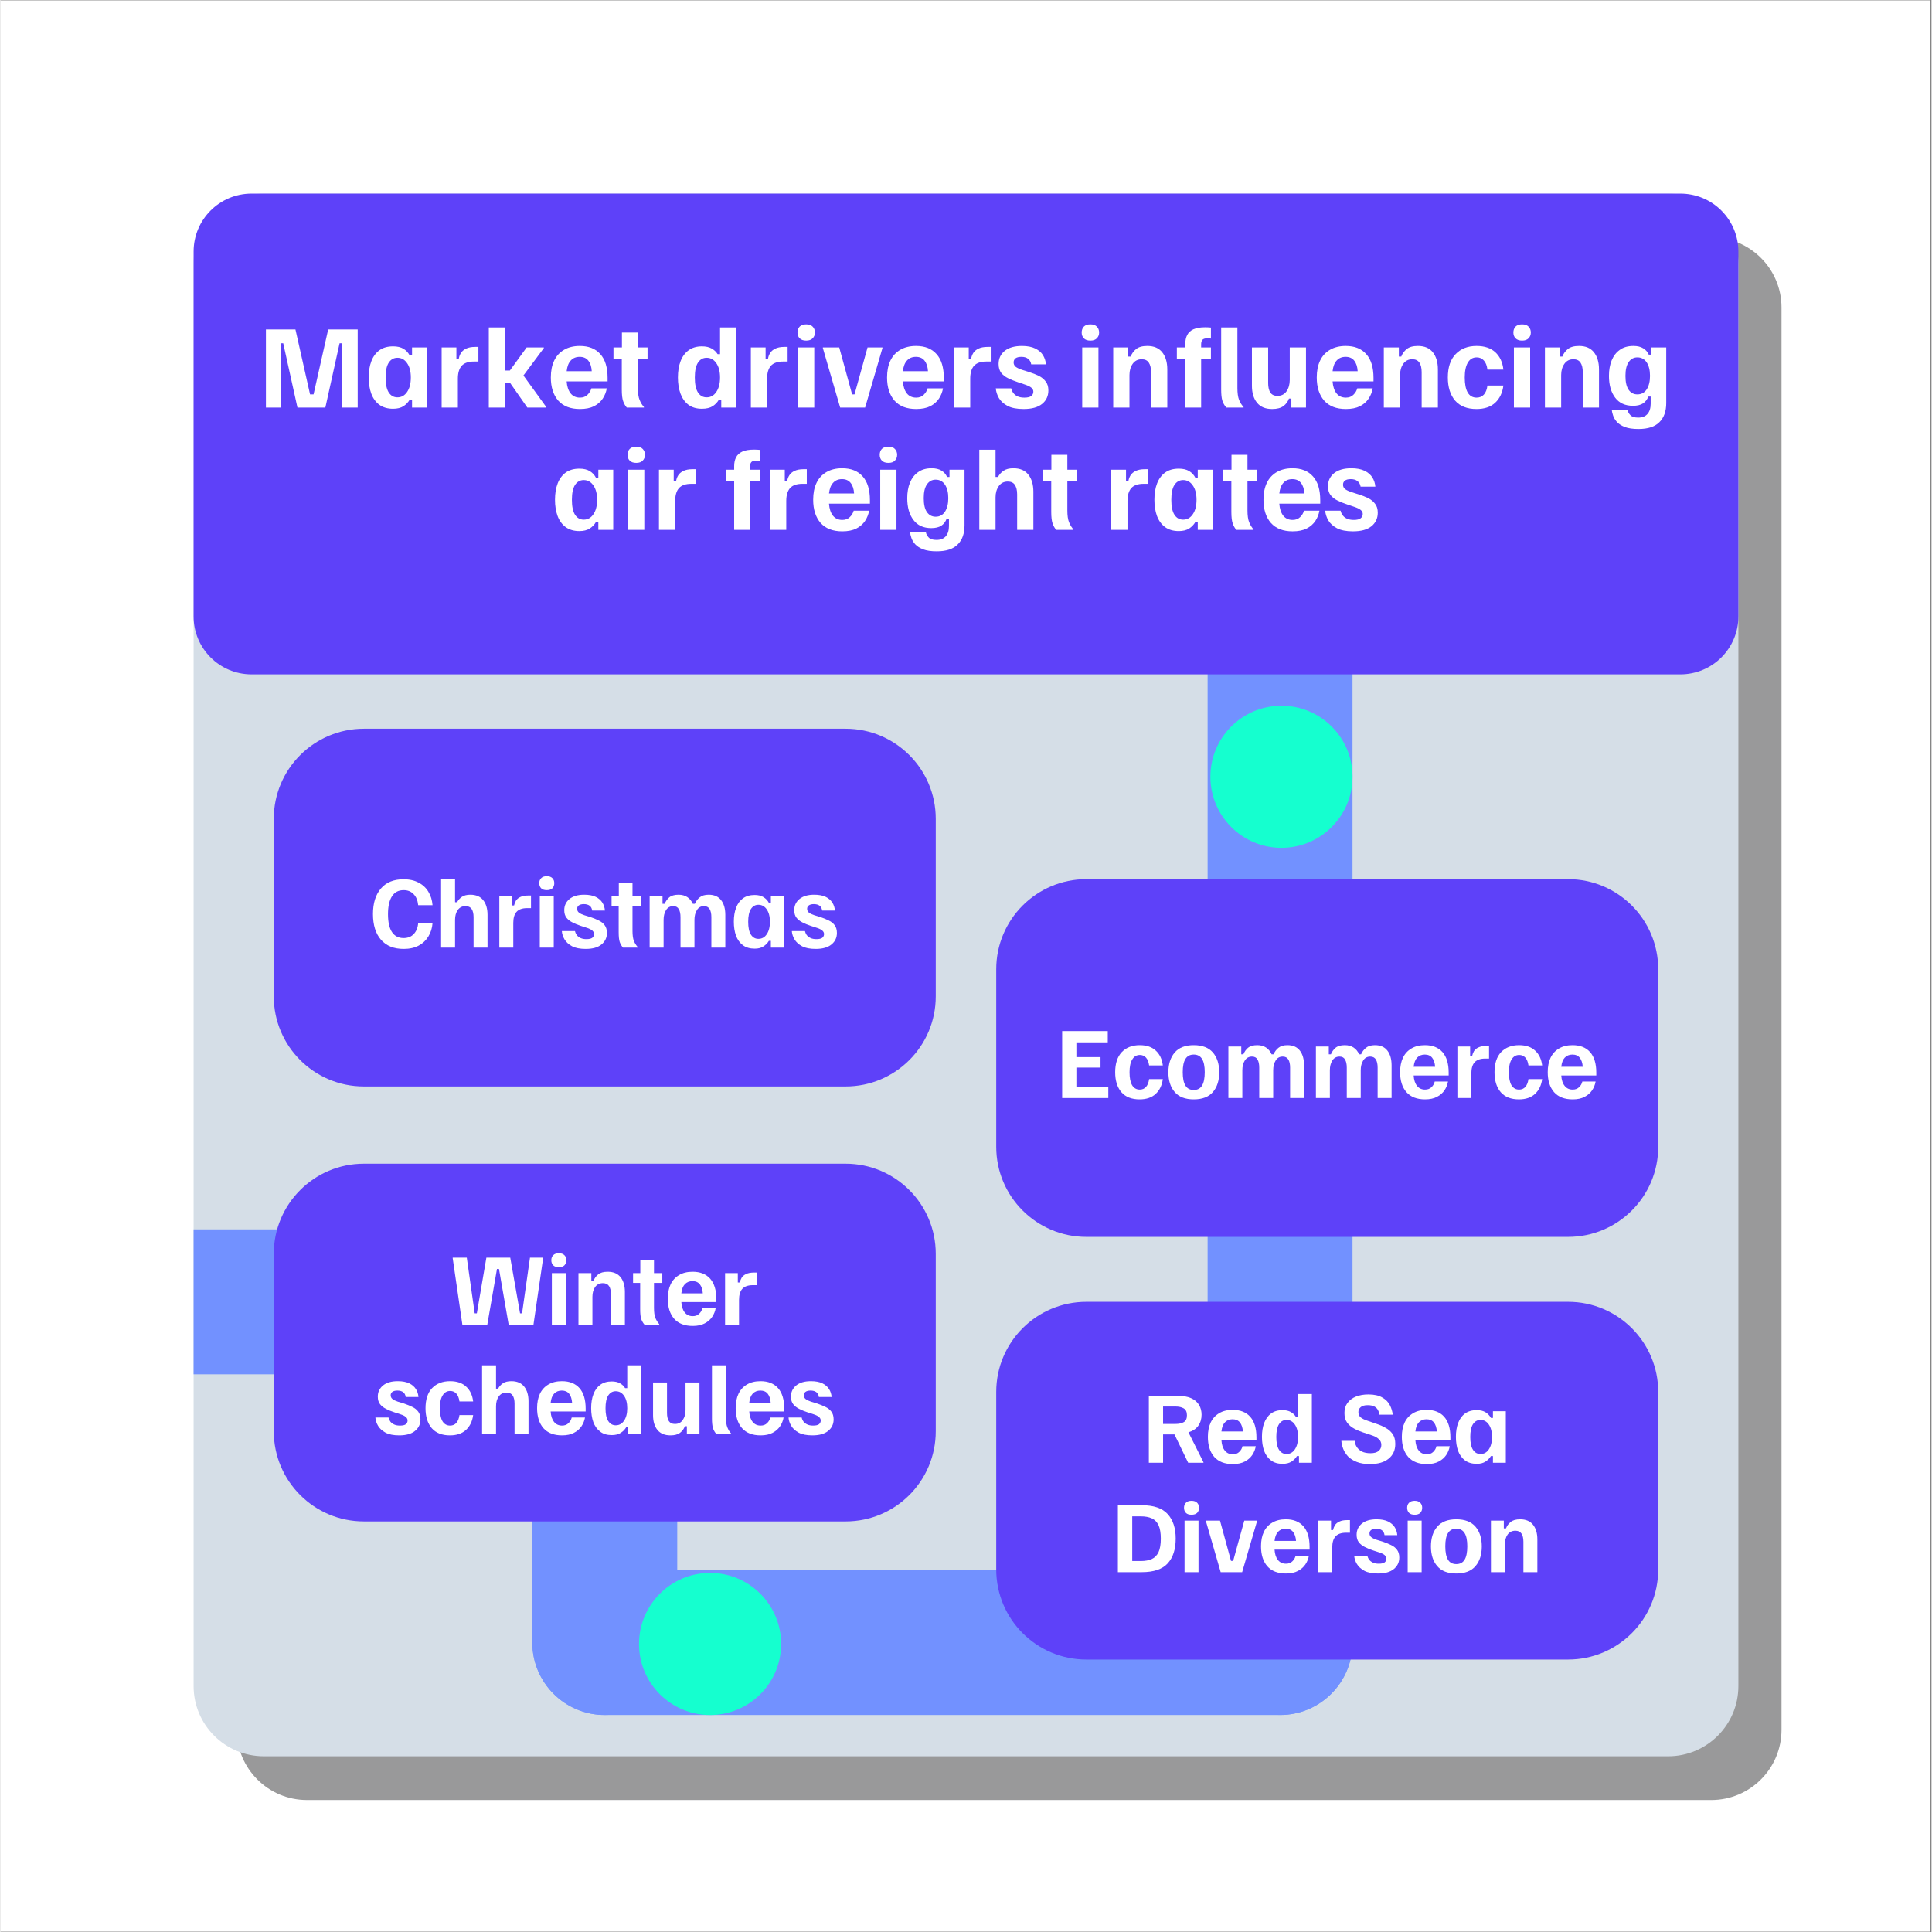 <svg xmlns="http://www.w3.org/2000/svg" xmlns:xlink="http://www.w3.org/1999/xlink" width="300" zoomAndPan="magnify" viewBox="0 0 224.88 225" height="300" preserveAspectRatio="xMidYMid meet" version="1.0"><rect x="0" y="0" width="224.88" height="225" fill="#808080" stroke="none"/><defs><filter x="0%" y="0%" width="100%" height="100%" id="b5c76a387a"><feColorMatrix values="0 0 0 0 1 0 0 0 0 1 0 0 0 0 1 0 0 0 1 0" color-interpolation-filters="sRGB"/></filter><g/><clipPath id="39af267c35"><path d="M 0 0.059 L 224.762 0.059 L 224.762 224.938 L 0 224.938 Z M 0 0.059 " clip-rule="nonzero"/></clipPath><mask id="e6ee5e99ae"><g filter="url(#b5c76a387a)"><rect x="-22.488" width="269.856" fill="#000000" y="-22.5" height="270" fill-opacity="0.5"/></g></mask><clipPath id="ce99520f97"><path d="M 0.512 0.641 L 180.414 0.641 L 180.414 182.652 L 0.512 182.652 Z M 0.512 0.641 " clip-rule="nonzero"/></clipPath><clipPath id="602724c174"><path d="M 8.688 0.641 L 172.234 0.641 C 176.754 0.641 180.414 4.301 180.414 8.816 L 180.414 174.449 C 180.414 178.965 176.754 182.629 172.234 182.629 L 8.688 182.629 C 4.172 182.629 0.512 178.965 0.512 174.449 L 0.512 8.816 C 0.512 4.301 4.172 0.641 8.688 0.641 Z M 8.688 0.641 " clip-rule="nonzero"/></clipPath><clipPath id="7ecc9e9afb"><rect x="0" width="181" y="0" height="183"/></clipPath><clipPath id="12e960afcd"><path d="M 22.488 22.547 L 202.391 22.547 L 202.391 204.559 L 22.488 204.559 Z M 22.488 22.547 " clip-rule="nonzero"/></clipPath><clipPath id="5b24653900"><path d="M 30.668 22.547 L 194.215 22.547 C 198.73 22.547 202.391 26.211 202.391 30.727 L 202.391 196.359 C 202.391 200.875 198.73 204.535 194.215 204.535 L 30.668 204.535 C 26.148 204.535 22.488 200.875 22.488 196.359 L 22.488 30.727 C 22.488 26.211 26.148 22.547 30.668 22.547 Z M 30.668 22.547 " clip-rule="nonzero"/></clipPath><clipPath id="2db99b0196"><path d="M 31.824 84.867 L 108.961 84.867 L 108.961 126.527 L 31.824 126.527 Z M 31.824 84.867 " clip-rule="nonzero"/></clipPath><clipPath id="68c2cd82ae"><path d="M 42.32 84.867 L 98.422 84.867 C 104.219 84.867 108.918 89.566 108.918 95.363 L 108.918 116.035 C 108.918 121.828 104.219 126.527 98.422 126.527 L 42.32 126.527 C 36.523 126.527 31.824 121.828 31.824 116.035 L 31.824 95.363 C 31.824 89.566 36.523 84.867 42.32 84.867 Z M 42.32 84.867 " clip-rule="nonzero"/></clipPath><clipPath id="32dfcdefd7"><path d="M 61.934 156.344 L 78.812 156.344 L 78.812 199.723 L 61.934 199.723 Z M 61.934 156.344 " clip-rule="nonzero"/></clipPath><clipPath id="08352cc095"><path d="M 61.934 191.285 L 61.934 164.781 C 61.934 160.121 65.711 156.344 70.375 156.344 C 75.035 156.344 78.812 160.121 78.812 164.781 L 78.812 191.285 C 78.812 195.945 75.035 199.723 70.375 199.723 C 65.711 199.723 61.934 195.945 61.934 191.285 Z M 61.934 191.285 " clip-rule="nonzero"/></clipPath><clipPath id="be03f79ddf"><path d="M 61.934 182.855 L 157.457 182.855 L 157.457 199.73 L 61.934 199.73 Z M 61.934 182.855 " clip-rule="nonzero"/></clipPath><clipPath id="039086b2ab"><path d="M 70.371 182.855 L 149.016 182.855 C 153.676 182.855 157.453 186.633 157.453 191.293 C 157.453 195.953 153.676 199.73 149.016 199.73 L 70.371 199.73 C 65.711 199.73 61.934 195.953 61.934 191.293 C 61.934 186.633 65.711 182.855 70.371 182.855 Z M 70.371 182.855 " clip-rule="nonzero"/></clipPath><clipPath id="a1b32a2771"><path d="M 140.578 65.035 L 157.453 65.035 L 157.453 199.719 L 140.578 199.719 Z M 140.578 65.035 " clip-rule="nonzero"/></clipPath><clipPath id="f4e9f28f73"><path d="M 140.578 191.281 L 140.578 73.5 C 140.578 68.84 144.355 65.062 149.016 65.062 C 153.676 65.062 157.453 68.84 157.453 73.5 L 157.453 191.281 C 157.453 195.941 153.676 199.719 149.016 199.719 C 144.355 199.719 140.578 195.941 140.578 191.281 Z M 140.578 191.281 " clip-rule="nonzero"/></clipPath><clipPath id="de1b6ddfa9"><path d="M 22.488 22.547 L 202.477 22.547 L 202.477 78.535 L 22.488 78.535 Z M 22.488 22.547 " clip-rule="nonzero"/></clipPath><clipPath id="fdfaa2324c"><path d="M 29.234 22.547 L 195.645 22.547 C 197.434 22.547 199.152 23.258 200.414 24.523 C 201.68 25.789 202.391 27.504 202.391 29.293 L 202.391 71.789 C 202.391 73.578 201.68 75.293 200.414 76.559 C 199.152 77.824 197.434 78.535 195.645 78.535 L 29.234 78.535 C 25.508 78.535 22.488 75.516 22.488 71.789 L 22.488 29.293 C 22.488 25.57 25.508 22.547 29.234 22.547 Z M 29.234 22.547 " clip-rule="nonzero"/></clipPath><clipPath id="fe07c39e9a"><path d="M 115.961 102.387 L 193.098 102.387 L 193.098 144.047 L 115.961 144.047 Z M 115.961 102.387 " clip-rule="nonzero"/></clipPath><clipPath id="d918a77337"><path d="M 126.457 102.387 L 182.562 102.387 C 188.355 102.387 193.055 107.086 193.055 112.883 L 193.055 133.555 C 193.055 139.348 188.355 144.047 182.562 144.047 L 126.457 144.047 C 120.66 144.047 115.961 139.348 115.961 133.555 L 115.961 112.883 C 115.961 107.086 120.66 102.387 126.457 102.387 Z M 126.457 102.387 " clip-rule="nonzero"/></clipPath><clipPath id="2942ab3e3a"><path d="M 22.488 143.172 L 48.355 143.172 L 48.355 160.047 L 22.488 160.047 Z M 22.488 143.172 " clip-rule="nonzero"/></clipPath><clipPath id="23be6664fb"><path d="M 74.359 183.18 L 90.91 183.18 L 90.91 199.73 L 74.359 199.73 Z M 74.359 183.18 " clip-rule="nonzero"/></clipPath><clipPath id="9cad6b7f07"><path d="M 82.637 183.18 C 78.066 183.18 74.359 186.887 74.359 191.457 C 74.359 196.027 78.066 199.73 82.637 199.73 C 87.207 199.73 90.91 196.027 90.91 191.457 C 90.91 186.887 87.207 183.18 82.637 183.18 Z M 82.637 183.18 " clip-rule="nonzero"/></clipPath><clipPath id="ec62d10265"><path d="M 140.902 82.188 L 157.453 82.188 L 157.453 98.738 L 140.902 98.738 Z M 140.902 82.188 " clip-rule="nonzero"/></clipPath><clipPath id="5039ea62c0"><path d="M 149.18 82.188 C 144.609 82.188 140.902 85.891 140.902 90.461 C 140.902 95.031 144.609 98.738 149.18 98.738 C 153.75 98.738 157.453 95.031 157.453 90.461 C 157.453 85.891 153.75 82.188 149.18 82.188 Z M 149.18 82.188 " clip-rule="nonzero"/></clipPath><clipPath id="45df4ac1f7"><path d="M 31.824 135.523 L 108.961 135.523 L 108.961 177.184 L 31.824 177.184 Z M 31.824 135.523 " clip-rule="nonzero"/></clipPath><clipPath id="cdfd64126b"><path d="M 42.32 135.523 L 98.422 135.523 C 104.219 135.523 108.918 140.223 108.918 146.02 L 108.918 166.688 C 108.918 172.484 104.219 177.184 98.422 177.184 L 42.32 177.184 C 36.523 177.184 31.824 172.484 31.824 166.688 L 31.824 146.02 C 31.824 140.223 36.523 135.523 42.32 135.523 Z M 42.32 135.523 " clip-rule="nonzero"/></clipPath><clipPath id="5f98e0ab38"><path d="M 115.961 151.609 L 193.098 151.609 L 193.098 193.27 L 115.961 193.27 Z M 115.961 151.609 " clip-rule="nonzero"/></clipPath><clipPath id="005dc4b7db"><path d="M 126.457 151.609 L 182.562 151.609 C 188.355 151.609 193.055 156.309 193.055 162.105 L 193.055 182.773 C 193.055 188.57 188.355 193.27 182.562 193.27 L 126.457 193.27 C 120.66 193.27 115.961 188.57 115.961 182.773 L 115.961 162.105 C 115.961 156.309 120.66 151.609 126.457 151.609 Z M 126.457 151.609 " clip-rule="nonzero"/></clipPath></defs><g clip-path="url(#39af267c35)"><path fill="#ffffff" d="M 0 0.059 L 224.879 0.059 L 224.879 224.941 L 0 224.941 Z M 0 0.059 " fill-opacity="1" fill-rule="nonzero"/><path fill="#ffffff" d="M 0 0.059 L 224.879 0.059 L 224.879 224.941 L 0 224.941 Z M 0 0.059 " fill-opacity="1" fill-rule="nonzero"/></g><g mask="url(#e6ee5e99ae)"><g transform="matrix(1, 0, 0, 1, 27, 27)"><g clip-path="url(#7ecc9e9afb)"><g clip-path="url(#ce99520f97)"><g clip-path="url(#602724c174)"><path fill="#333335" d="M 0.512 0.641 L 180.414 0.641 L 180.414 182.652 L 0.512 182.652 Z M 0.512 0.641 " fill-opacity="1" fill-rule="nonzero"/></g></g></g></g></g><g clip-path="url(#12e960afcd)"><g clip-path="url(#5b24653900)"><path fill="#d5dee7" d="M 22.488 22.547 L 202.391 22.547 L 202.391 204.559 L 22.488 204.559 Z M 22.488 22.547 " fill-opacity="1" fill-rule="nonzero"/></g></g><g clip-path="url(#2db99b0196)"><g clip-path="url(#68c2cd82ae)"><path fill="#5e41f9" d="M 31.824 84.867 L 108.961 84.867 L 108.961 126.527 L 31.824 126.527 Z M 31.824 84.867 " fill-opacity="1" fill-rule="nonzero"/></g></g><g fill="#ffffff" fill-opacity="1"><g transform="translate(43.08, 110.355)"><g><path d="M 3.875 0.156 C 2.738 0.156 1.859 -0.195 1.234 -0.906 C 0.609 -1.625 0.297 -2.625 0.297 -3.906 C 0.297 -5.164 0.602 -6.156 1.219 -6.875 C 1.832 -7.594 2.711 -7.953 3.859 -7.953 C 4.547 -7.953 5.129 -7.82 5.609 -7.562 C 6.098 -7.312 6.477 -6.957 6.75 -6.5 C 7.031 -6.039 7.191 -5.52 7.234 -4.938 L 5.562 -4.938 C 5.508 -5.488 5.332 -5.914 5.031 -6.219 C 4.738 -6.531 4.352 -6.688 3.875 -6.688 C 3.258 -6.688 2.801 -6.441 2.5 -5.953 C 2.195 -5.473 2.047 -4.785 2.047 -3.891 C 2.047 -2.961 2.203 -2.266 2.516 -1.797 C 2.828 -1.336 3.273 -1.109 3.859 -1.109 C 4.359 -1.109 4.754 -1.266 5.047 -1.578 C 5.348 -1.898 5.52 -2.328 5.562 -2.859 L 7.234 -2.859 C 7.191 -2.273 7.031 -1.754 6.75 -1.297 C 6.477 -0.848 6.102 -0.492 5.625 -0.234 C 5.145 0.023 4.562 0.156 3.875 0.156 Z M 3.875 0.156 "/></g></g></g><g fill="#ffffff" fill-opacity="1"><g transform="translate(50.576, 110.355)"><g><path d="M 0.734 0 L 0.734 -8 L 2.359 -8 L 2.359 -5.281 L 2.594 -5.281 C 2.727 -5.531 2.914 -5.738 3.156 -5.906 C 3.395 -6.07 3.723 -6.156 4.141 -6.156 C 4.805 -6.156 5.305 -5.941 5.641 -5.516 C 5.973 -5.098 6.141 -4.531 6.141 -3.812 L 6.141 0 L 4.516 0 L 4.516 -3.547 C 4.516 -3.953 4.441 -4.266 4.297 -4.484 C 4.148 -4.711 3.91 -4.828 3.578 -4.828 C 3.191 -4.828 2.891 -4.676 2.672 -4.375 C 2.461 -4.07 2.359 -3.691 2.359 -3.234 L 2.359 0 Z M 0.734 0 "/></g></g></g><g fill="#ffffff" fill-opacity="1"><g transform="translate(57.373, 110.355)"><g><path d="M 0.719 0 L 0.719 -6 L 2.203 -6 L 2.203 -4.906 L 2.438 -4.906 C 2.477 -5.102 2.551 -5.289 2.656 -5.469 C 2.77 -5.645 2.941 -5.785 3.172 -5.891 C 3.398 -6.004 3.703 -6.062 4.078 -6.062 L 4.406 -6.062 L 4.406 -4.594 L 3.953 -4.594 C 3.391 -4.594 2.977 -4.445 2.719 -4.156 C 2.469 -3.875 2.344 -3.445 2.344 -2.875 L 2.344 0 Z M 0.719 0 "/></g></g></g><g fill="#ffffff" fill-opacity="1"><g transform="translate(62.07, 110.355)"><g><path d="M 0.734 0 L 0.734 -6 L 2.359 -6 L 2.359 0 Z M 1.547 -6.688 C 1.254 -6.688 1.035 -6.758 0.891 -6.906 C 0.742 -7.062 0.672 -7.258 0.672 -7.5 C 0.672 -7.738 0.742 -7.93 0.891 -8.078 C 1.035 -8.234 1.254 -8.312 1.547 -8.312 C 1.836 -8.312 2.055 -8.234 2.203 -8.078 C 2.348 -7.93 2.422 -7.738 2.422 -7.5 C 2.422 -7.258 2.348 -7.062 2.203 -6.906 C 2.055 -6.758 1.836 -6.688 1.547 -6.688 Z M 1.547 -6.688 "/></g></g></g><g fill="#ffffff" fill-opacity="1"><g transform="translate(65.169, 110.355)"><g><path d="M 2.984 0.156 C 2.316 0.156 1.785 0.051 1.391 -0.156 C 0.992 -0.375 0.703 -0.641 0.516 -0.953 C 0.328 -1.273 0.223 -1.598 0.203 -1.922 L 1.734 -1.922 C 1.773 -1.742 1.848 -1.582 1.953 -1.438 C 2.066 -1.301 2.211 -1.191 2.391 -1.109 C 2.578 -1.023 2.801 -0.984 3.062 -0.984 C 3.383 -0.984 3.613 -1.035 3.75 -1.141 C 3.883 -1.254 3.953 -1.398 3.953 -1.578 C 3.953 -1.734 3.883 -1.867 3.75 -1.984 C 3.625 -2.098 3.414 -2.203 3.125 -2.297 L 2.406 -2.531 C 2.062 -2.645 1.742 -2.773 1.453 -2.922 C 1.16 -3.066 0.926 -3.25 0.75 -3.469 C 0.57 -3.695 0.484 -3.992 0.484 -4.359 C 0.484 -4.891 0.688 -5.32 1.094 -5.656 C 1.5 -5.988 2.07 -6.156 2.812 -6.156 C 3.352 -6.156 3.797 -6.07 4.141 -5.906 C 4.484 -5.738 4.742 -5.516 4.922 -5.234 C 5.098 -4.953 5.195 -4.645 5.219 -4.312 L 3.734 -4.312 C 3.703 -4.562 3.602 -4.75 3.438 -4.875 C 3.27 -5 3.047 -5.062 2.766 -5.062 C 2.504 -5.062 2.305 -5.008 2.172 -4.906 C 2.047 -4.812 1.984 -4.68 1.984 -4.516 C 1.984 -4.336 2.051 -4.191 2.188 -4.078 C 2.332 -3.961 2.547 -3.859 2.828 -3.766 L 3.547 -3.547 C 3.891 -3.43 4.207 -3.301 4.5 -3.156 C 4.789 -3.02 5.02 -2.836 5.188 -2.609 C 5.363 -2.379 5.453 -2.078 5.453 -1.703 C 5.453 -1.148 5.238 -0.703 4.812 -0.359 C 4.395 -0.016 3.785 0.156 2.984 0.156 Z M 2.984 0.156 "/></g></g></g><g fill="#ffffff" fill-opacity="1"><g transform="translate(70.866, 110.355)"><g><path d="M 1.625 0 C 1.469 -0.176 1.344 -0.391 1.25 -0.641 C 1.164 -0.898 1.125 -1.285 1.125 -1.797 L 1.125 -4.859 L 0.297 -4.859 L 0.297 -6 L 1.141 -6 L 1.141 -7.5 L 2.734 -7.5 L 2.734 -6 L 3.703 -6 L 3.703 -4.859 L 2.734 -4.859 L 2.734 -1.953 C 2.734 -1.43 2.789 -1.031 2.906 -0.75 C 3.031 -0.469 3.176 -0.238 3.344 -0.062 L 3.344 0 Z M 1.625 0 "/></g></g></g><g fill="#ffffff" fill-opacity="1"><g transform="translate(74.863, 110.355)"><g><path d="M 0.734 0 L 0.734 -6 L 2.234 -6 L 2.234 -5.094 L 2.484 -5.094 C 2.598 -5.383 2.773 -5.633 3.016 -5.844 C 3.266 -6.051 3.625 -6.156 4.094 -6.156 C 4.5 -6.156 4.844 -6.062 5.125 -5.875 C 5.406 -5.688 5.617 -5.426 5.766 -5.094 L 6 -5.094 C 6.125 -5.395 6.312 -5.645 6.562 -5.844 C 6.812 -6.051 7.16 -6.156 7.609 -6.156 C 8.254 -6.156 8.738 -5.941 9.062 -5.516 C 9.383 -5.098 9.547 -4.531 9.547 -3.812 L 9.547 0 L 7.922 0 L 7.922 -3.547 C 7.922 -3.953 7.852 -4.266 7.719 -4.484 C 7.582 -4.711 7.363 -4.828 7.062 -4.828 C 6.695 -4.828 6.422 -4.672 6.234 -4.359 C 6.047 -4.055 5.953 -3.68 5.953 -3.234 L 5.953 0 L 4.328 0 L 4.328 -3.547 C 4.328 -3.953 4.258 -4.266 4.125 -4.484 C 4 -4.711 3.785 -4.828 3.484 -4.828 C 3.117 -4.828 2.836 -4.672 2.641 -4.359 C 2.453 -4.055 2.359 -3.68 2.359 -3.234 L 2.359 0 Z M 0.734 0 "/></g></g></g><g fill="#ffffff" fill-opacity="1"><g transform="translate(85.058, 110.355)"><g><path d="M 2.781 0.125 C 2.219 0.125 1.754 -0.008 1.391 -0.281 C 1.035 -0.551 0.77 -0.922 0.594 -1.391 C 0.426 -1.867 0.344 -2.41 0.344 -3.016 C 0.344 -3.629 0.43 -4.172 0.609 -4.641 C 0.785 -5.109 1.051 -5.473 1.406 -5.734 C 1.77 -5.992 2.223 -6.125 2.766 -6.125 C 3.191 -6.125 3.535 -6.039 3.797 -5.875 C 4.066 -5.707 4.273 -5.488 4.422 -5.219 L 4.656 -5.219 L 4.656 -6 L 6.156 -6 L 6.156 0 L 4.656 0 L 4.656 -0.781 L 4.422 -0.781 C 4.273 -0.531 4.066 -0.316 3.797 -0.141 C 3.535 0.035 3.195 0.125 2.781 0.125 Z M 3.203 -1.016 C 3.609 -1.016 3.93 -1.191 4.172 -1.547 C 4.422 -1.91 4.547 -2.395 4.547 -3 C 4.547 -3.613 4.422 -4.098 4.172 -4.453 C 3.93 -4.805 3.609 -4.984 3.203 -4.984 C 2.836 -4.984 2.547 -4.816 2.328 -4.484 C 2.117 -4.148 2.016 -3.656 2.016 -3 C 2.016 -2.344 2.117 -1.848 2.328 -1.516 C 2.547 -1.18 2.836 -1.016 3.203 -1.016 Z M 3.203 -1.016 "/></g></g></g><g fill="#ffffff" fill-opacity="1"><g transform="translate(91.954, 110.355)"><g><path d="M 2.984 0.156 C 2.316 0.156 1.785 0.051 1.391 -0.156 C 0.992 -0.375 0.703 -0.641 0.516 -0.953 C 0.328 -1.273 0.223 -1.598 0.203 -1.922 L 1.734 -1.922 C 1.773 -1.742 1.848 -1.582 1.953 -1.438 C 2.066 -1.301 2.211 -1.191 2.391 -1.109 C 2.578 -1.023 2.801 -0.984 3.062 -0.984 C 3.383 -0.984 3.613 -1.035 3.75 -1.141 C 3.883 -1.254 3.953 -1.398 3.953 -1.578 C 3.953 -1.734 3.883 -1.867 3.75 -1.984 C 3.625 -2.098 3.414 -2.203 3.125 -2.297 L 2.406 -2.531 C 2.062 -2.645 1.742 -2.773 1.453 -2.922 C 1.16 -3.066 0.926 -3.25 0.75 -3.469 C 0.57 -3.695 0.484 -3.992 0.484 -4.359 C 0.484 -4.891 0.688 -5.32 1.094 -5.656 C 1.5 -5.988 2.07 -6.156 2.812 -6.156 C 3.352 -6.156 3.797 -6.07 4.141 -5.906 C 4.484 -5.738 4.742 -5.516 4.922 -5.234 C 5.098 -4.953 5.195 -4.645 5.219 -4.312 L 3.734 -4.312 C 3.703 -4.562 3.602 -4.75 3.438 -4.875 C 3.27 -5 3.047 -5.062 2.766 -5.062 C 2.504 -5.062 2.305 -5.008 2.172 -4.906 C 2.047 -4.812 1.984 -4.68 1.984 -4.516 C 1.984 -4.336 2.051 -4.191 2.188 -4.078 C 2.332 -3.961 2.547 -3.859 2.828 -3.766 L 3.547 -3.547 C 3.891 -3.43 4.207 -3.301 4.5 -3.156 C 4.789 -3.02 5.02 -2.836 5.188 -2.609 C 5.363 -2.379 5.453 -2.078 5.453 -1.703 C 5.453 -1.148 5.238 -0.703 4.812 -0.359 C 4.395 -0.016 3.785 0.156 2.984 0.156 Z M 2.984 0.156 "/></g></g></g><g clip-path="url(#32dfcdefd7)"><g clip-path="url(#08352cc095)"><path fill="#7291ff" d="M 61.934 199.723 L 61.934 156.344 L 78.812 156.344 L 78.812 199.723 Z M 61.934 199.723 " fill-opacity="1" fill-rule="nonzero"/></g></g><g clip-path="url(#be03f79ddf)"><g clip-path="url(#039086b2ab)"><path fill="#7291ff" d="M 61.934 182.855 L 157.457 182.855 L 157.457 199.73 L 61.934 199.73 Z M 61.934 182.855 " fill-opacity="1" fill-rule="nonzero"/></g></g><g clip-path="url(#a1b32a2771)"><g clip-path="url(#f4e9f28f73)"><path fill="#7291ff" d="M 140.578 199.719 L 140.578 65.035 L 157.453 65.035 L 157.453 199.719 Z M 140.578 199.719 " fill-opacity="1" fill-rule="nonzero"/></g></g><g clip-path="url(#de1b6ddfa9)"><g clip-path="url(#fdfaa2324c)"><path fill="#5e41f9" d="M 22.488 22.547 L 202.477 22.547 L 202.477 78.535 L 22.488 78.535 Z M 22.488 22.547 " fill-opacity="1" fill-rule="nonzero"/></g></g><g clip-path="url(#fe07c39e9a)"><g clip-path="url(#d918a77337)"><path fill="#5e41f9" d="M 115.961 102.387 L 193.098 102.387 L 193.098 144.047 L 115.961 144.047 Z M 115.961 102.387 " fill-opacity="1" fill-rule="nonzero"/></g></g><g fill="#ffffff" fill-opacity="1"><g transform="translate(122.873, 127.875)"><g><path d="M 0.766 0 L 0.766 -7.797 L 6.078 -7.797 L 6.078 -6.484 L 2.422 -6.484 L 2.422 -4.766 L 5.234 -4.766 L 5.234 -3.547 L 2.422 -3.547 L 2.422 -1.312 L 6.141 -1.312 L 6.141 0 Z M 0.766 0 "/></g></g></g><g fill="#ffffff" fill-opacity="1"><g transform="translate(129.47, 127.875)"><g><path d="M 3.188 0.156 C 2.258 0.156 1.551 -0.125 1.062 -0.688 C 0.582 -1.258 0.344 -2.031 0.344 -3 C 0.344 -4.02 0.598 -4.801 1.109 -5.344 C 1.629 -5.883 2.328 -6.156 3.203 -6.156 C 4.004 -6.156 4.629 -5.941 5.078 -5.516 C 5.535 -5.098 5.805 -4.523 5.891 -3.797 L 4.297 -3.797 C 4.242 -4.191 4.125 -4.492 3.938 -4.703 C 3.75 -4.91 3.508 -5.016 3.219 -5.016 C 2.832 -5.016 2.535 -4.836 2.328 -4.484 C 2.117 -4.141 2.016 -3.645 2.016 -3 C 2.016 -2.352 2.113 -1.852 2.312 -1.5 C 2.52 -1.156 2.816 -0.984 3.203 -0.984 C 3.504 -0.984 3.75 -1.086 3.938 -1.297 C 4.125 -1.516 4.242 -1.816 4.297 -2.203 L 5.891 -2.203 C 5.797 -1.484 5.52 -0.91 5.062 -0.484 C 4.602 -0.055 3.977 0.156 3.188 0.156 Z M 3.188 0.156 "/></g></g></g><g fill="#ffffff" fill-opacity="1"><g transform="translate(135.666, 127.875)"><g><path d="M 3.297 0.156 C 2.305 0.156 1.566 -0.129 1.078 -0.703 C 0.586 -1.273 0.344 -2.039 0.344 -3 C 0.344 -3.957 0.586 -4.723 1.078 -5.297 C 1.566 -5.867 2.305 -6.156 3.297 -6.156 C 4.297 -6.156 5.039 -5.867 5.531 -5.297 C 6.02 -4.723 6.266 -3.957 6.266 -3 C 6.266 -2.039 6.02 -1.273 5.531 -0.703 C 5.039 -0.129 4.297 0.156 3.297 0.156 Z M 3.297 -0.938 C 3.734 -0.938 4.055 -1.109 4.266 -1.453 C 4.473 -1.797 4.578 -2.316 4.578 -3.016 C 4.578 -3.703 4.473 -4.211 4.266 -4.547 C 4.055 -4.891 3.734 -5.062 3.297 -5.062 C 2.859 -5.062 2.535 -4.891 2.328 -4.547 C 2.117 -4.211 2.016 -3.703 2.016 -3.016 C 2.016 -2.316 2.117 -1.797 2.328 -1.453 C 2.535 -1.109 2.859 -0.938 3.297 -0.938 Z M 3.297 -0.938 "/></g></g></g><g fill="#ffffff" fill-opacity="1"><g transform="translate(142.263, 127.875)"><g><path d="M 0.734 0 L 0.734 -6 L 2.234 -6 L 2.234 -5.094 L 2.484 -5.094 C 2.598 -5.383 2.773 -5.633 3.016 -5.844 C 3.266 -6.051 3.625 -6.156 4.094 -6.156 C 4.5 -6.156 4.844 -6.062 5.125 -5.875 C 5.406 -5.688 5.617 -5.426 5.766 -5.094 L 6 -5.094 C 6.125 -5.395 6.312 -5.645 6.562 -5.844 C 6.812 -6.051 7.16 -6.156 7.609 -6.156 C 8.254 -6.156 8.738 -5.941 9.062 -5.516 C 9.383 -5.098 9.547 -4.531 9.547 -3.812 L 9.547 0 L 7.922 0 L 7.922 -3.547 C 7.922 -3.953 7.852 -4.266 7.719 -4.484 C 7.582 -4.711 7.363 -4.828 7.062 -4.828 C 6.695 -4.828 6.422 -4.672 6.234 -4.359 C 6.047 -4.055 5.953 -3.68 5.953 -3.234 L 5.953 0 L 4.328 0 L 4.328 -3.547 C 4.328 -3.953 4.258 -4.266 4.125 -4.484 C 4 -4.711 3.785 -4.828 3.484 -4.828 C 3.117 -4.828 2.836 -4.672 2.641 -4.359 C 2.453 -4.055 2.359 -3.68 2.359 -3.234 L 2.359 0 Z M 0.734 0 "/></g></g></g><g fill="#ffffff" fill-opacity="1"><g transform="translate(152.457, 127.875)"><g><path d="M 0.734 0 L 0.734 -6 L 2.234 -6 L 2.234 -5.094 L 2.484 -5.094 C 2.598 -5.383 2.773 -5.633 3.016 -5.844 C 3.266 -6.051 3.625 -6.156 4.094 -6.156 C 4.5 -6.156 4.844 -6.062 5.125 -5.875 C 5.406 -5.688 5.617 -5.426 5.766 -5.094 L 6 -5.094 C 6.125 -5.395 6.312 -5.645 6.562 -5.844 C 6.812 -6.051 7.16 -6.156 7.609 -6.156 C 8.254 -6.156 8.738 -5.941 9.062 -5.516 C 9.383 -5.098 9.547 -4.531 9.547 -3.812 L 9.547 0 L 7.922 0 L 7.922 -3.547 C 7.922 -3.953 7.852 -4.266 7.719 -4.484 C 7.582 -4.711 7.363 -4.828 7.062 -4.828 C 6.695 -4.828 6.422 -4.672 6.234 -4.359 C 6.047 -4.055 5.953 -3.68 5.953 -3.234 L 5.953 0 L 4.328 0 L 4.328 -3.547 C 4.328 -3.953 4.258 -4.266 4.125 -4.484 C 4 -4.711 3.785 -4.828 3.484 -4.828 C 3.117 -4.828 2.836 -4.672 2.641 -4.359 C 2.453 -4.055 2.359 -3.68 2.359 -3.234 L 2.359 0 Z M 0.734 0 "/></g></g></g><g fill="#ffffff" fill-opacity="1"><g transform="translate(162.652, 127.875)"><g><path d="M 3.25 0.156 C 2.301 0.156 1.578 -0.125 1.078 -0.688 C 0.586 -1.258 0.344 -2.035 0.344 -3.016 C 0.344 -3.66 0.453 -4.219 0.672 -4.688 C 0.898 -5.156 1.227 -5.516 1.656 -5.766 C 2.082 -6.023 2.609 -6.156 3.234 -6.156 C 4.117 -6.156 4.801 -5.883 5.281 -5.344 C 5.758 -4.801 6 -4.004 6 -2.953 L 6 -2.625 L 1.922 -2.625 C 1.953 -2.113 2.082 -1.711 2.312 -1.422 C 2.539 -1.129 2.852 -0.984 3.25 -0.984 C 3.562 -0.984 3.812 -1.078 4 -1.266 C 4.195 -1.453 4.32 -1.672 4.375 -1.922 L 5.922 -1.922 C 5.859 -1.555 5.723 -1.219 5.516 -0.906 C 5.305 -0.594 5.016 -0.336 4.641 -0.141 C 4.273 0.055 3.812 0.156 3.25 0.156 Z M 1.922 -3.641 L 4.422 -3.641 C 4.391 -4.086 4.273 -4.438 4.078 -4.688 C 3.879 -4.938 3.594 -5.062 3.219 -5.062 C 2.852 -5.062 2.555 -4.941 2.328 -4.703 C 2.109 -4.473 1.973 -4.117 1.922 -3.641 Z M 1.922 -3.641 "/></g></g></g><g fill="#ffffff" fill-opacity="1"><g transform="translate(168.948, 127.875)"><g><path d="M 0.719 0 L 0.719 -6 L 2.203 -6 L 2.203 -4.906 L 2.438 -4.906 C 2.477 -5.102 2.551 -5.289 2.656 -5.469 C 2.77 -5.645 2.941 -5.785 3.172 -5.891 C 3.398 -6.004 3.703 -6.062 4.078 -6.062 L 4.406 -6.062 L 4.406 -4.594 L 3.953 -4.594 C 3.391 -4.594 2.977 -4.445 2.719 -4.156 C 2.469 -3.875 2.344 -3.445 2.344 -2.875 L 2.344 0 Z M 0.719 0 "/></g></g></g><g fill="#ffffff" fill-opacity="1"><g transform="translate(173.646, 127.875)"><g><path d="M 3.188 0.156 C 2.258 0.156 1.551 -0.125 1.062 -0.688 C 0.582 -1.258 0.344 -2.031 0.344 -3 C 0.344 -4.02 0.598 -4.801 1.109 -5.344 C 1.629 -5.883 2.328 -6.156 3.203 -6.156 C 4.004 -6.156 4.629 -5.941 5.078 -5.516 C 5.535 -5.098 5.805 -4.523 5.891 -3.797 L 4.297 -3.797 C 4.242 -4.191 4.125 -4.492 3.938 -4.703 C 3.75 -4.91 3.508 -5.016 3.219 -5.016 C 2.832 -5.016 2.535 -4.836 2.328 -4.484 C 2.117 -4.141 2.016 -3.645 2.016 -3 C 2.016 -2.352 2.113 -1.852 2.312 -1.5 C 2.52 -1.156 2.816 -0.984 3.203 -0.984 C 3.504 -0.984 3.75 -1.086 3.938 -1.297 C 4.125 -1.516 4.242 -1.816 4.297 -2.203 L 5.891 -2.203 C 5.797 -1.484 5.52 -0.91 5.062 -0.484 C 4.602 -0.055 3.977 0.156 3.188 0.156 Z M 3.188 0.156 "/></g></g></g><g fill="#ffffff" fill-opacity="1"><g transform="translate(179.843, 127.875)"><g><path d="M 3.25 0.156 C 2.301 0.156 1.578 -0.125 1.078 -0.688 C 0.586 -1.258 0.344 -2.035 0.344 -3.016 C 0.344 -3.66 0.453 -4.219 0.672 -4.688 C 0.898 -5.156 1.227 -5.516 1.656 -5.766 C 2.082 -6.023 2.609 -6.156 3.234 -6.156 C 4.117 -6.156 4.801 -5.883 5.281 -5.344 C 5.758 -4.801 6 -4.004 6 -2.953 L 6 -2.625 L 1.922 -2.625 C 1.953 -2.113 2.082 -1.711 2.312 -1.422 C 2.539 -1.129 2.852 -0.984 3.25 -0.984 C 3.562 -0.984 3.812 -1.078 4 -1.266 C 4.195 -1.453 4.32 -1.672 4.375 -1.922 L 5.922 -1.922 C 5.859 -1.555 5.723 -1.219 5.516 -0.906 C 5.305 -0.594 5.016 -0.336 4.641 -0.141 C 4.273 0.055 3.812 0.156 3.25 0.156 Z M 1.922 -3.641 L 4.422 -3.641 C 4.391 -4.086 4.273 -4.438 4.078 -4.688 C 3.879 -4.938 3.594 -5.062 3.219 -5.062 C 2.852 -5.062 2.555 -4.941 2.328 -4.703 C 2.109 -4.473 1.973 -4.117 1.922 -3.641 Z M 1.922 -3.641 "/></g></g></g><g clip-path="url(#2942ab3e3a)"><path fill="#7291ff" d="M 22.488 143.172 L 48.332 143.172 L 48.332 160.047 L 22.488 160.047 Z M 22.488 143.172 " fill-opacity="1" fill-rule="nonzero"/></g><g clip-path="url(#23be6664fb)"><g clip-path="url(#9cad6b7f07)"><path fill="#15ffcf" d="M 74.359 183.18 L 90.91 183.18 L 90.91 199.73 L 74.359 199.73 Z M 74.359 183.18 " fill-opacity="1" fill-rule="nonzero"/></g></g><g fill="#ffffff" fill-opacity="1"><g transform="translate(30.019, 47.463)"><g><path d="M 0.891 0 L 0.891 -9.094 L 4.328 -9.094 L 6.031 -1.531 L 6.438 -1.531 L 8.141 -9.094 L 11.578 -9.094 L 11.578 0 L 9.766 0 L 9.766 -7.484 L 9.469 -7.484 L 7.812 0 L 4.562 0 L 2.906 -7.484 L 2.609 -7.484 L 2.609 0 Z M 0.891 0 "/></g></g></g><g fill="#ffffff" fill-opacity="1"><g transform="translate(42.489, 47.463)"><g><path d="M 3.234 0.141 C 2.586 0.141 2.051 -0.016 1.625 -0.328 C 1.207 -0.641 0.895 -1.07 0.688 -1.625 C 0.488 -2.176 0.391 -2.801 0.391 -3.5 C 0.391 -4.227 0.492 -4.863 0.703 -5.406 C 0.91 -5.945 1.223 -6.367 1.641 -6.672 C 2.055 -6.973 2.586 -7.125 3.234 -7.125 C 3.723 -7.125 4.125 -7.031 4.438 -6.844 C 4.75 -6.656 4.988 -6.398 5.156 -6.078 L 5.438 -6.078 L 5.438 -7 L 7.172 -7 L 7.172 0 L 5.438 0 L 5.438 -0.906 L 5.156 -0.906 C 4.988 -0.613 4.75 -0.363 4.438 -0.156 C 4.125 0.039 3.723 0.141 3.234 0.141 Z M 3.734 -1.188 C 4.203 -1.188 4.578 -1.395 4.859 -1.812 C 5.148 -2.227 5.297 -2.789 5.297 -3.5 C 5.297 -4.207 5.148 -4.766 4.859 -5.172 C 4.578 -5.586 4.203 -5.797 3.734 -5.797 C 3.305 -5.797 2.969 -5.602 2.719 -5.219 C 2.477 -4.844 2.359 -4.27 2.359 -3.5 C 2.359 -2.727 2.477 -2.148 2.719 -1.766 C 2.969 -1.379 3.305 -1.188 3.734 -1.188 Z M 3.734 -1.188 "/></g></g></g><g fill="#ffffff" fill-opacity="1"><g transform="translate(50.53, 47.463)"><g><path d="M 0.844 0 L 0.844 -7 L 2.562 -7 L 2.562 -5.703 L 2.844 -5.703 C 2.883 -5.941 2.969 -6.16 3.094 -6.359 C 3.227 -6.566 3.426 -6.734 3.688 -6.859 C 3.957 -6.992 4.312 -7.062 4.75 -7.062 L 5.125 -7.062 L 5.125 -5.359 L 4.609 -5.359 C 3.953 -5.359 3.473 -5.191 3.172 -4.859 C 2.879 -4.523 2.734 -4.023 2.734 -3.359 L 2.734 0 Z M 0.844 0 "/></g></g></g><g fill="#ffffff" fill-opacity="1"><g transform="translate(56.007, 47.463)"><g><path d="M 0.859 0 L 0.859 -9.328 L 2.75 -9.328 L 2.75 -4.312 L 3.312 -4.312 L 5.266 -7 L 7.266 -7 L 7.266 -6.922 L 4.891 -3.734 L 7.547 -0.062 L 7.547 0 L 5.344 0 L 3.312 -2.906 L 2.75 -2.906 L 2.75 0 Z M 0.859 0 "/></g></g></g><g fill="#ffffff" fill-opacity="1"><g transform="translate(63.699, 47.463)"><g><path d="M 3.781 0.172 C 2.676 0.172 1.832 -0.156 1.25 -0.812 C 0.676 -1.477 0.391 -2.375 0.391 -3.5 C 0.391 -4.27 0.52 -4.926 0.781 -5.469 C 1.039 -6.008 1.422 -6.426 1.922 -6.719 C 2.43 -7.02 3.047 -7.172 3.766 -7.172 C 4.805 -7.172 5.602 -6.852 6.156 -6.219 C 6.719 -5.594 7 -4.672 7 -3.453 L 7 -3.047 L 2.234 -3.047 C 2.273 -2.461 2.426 -2 2.688 -1.656 C 2.957 -1.32 3.32 -1.156 3.781 -1.156 C 4.145 -1.156 4.438 -1.266 4.656 -1.484 C 4.883 -1.703 5.035 -1.953 5.109 -2.234 L 6.906 -2.234 C 6.832 -1.805 6.676 -1.41 6.438 -1.047 C 6.195 -0.68 5.859 -0.383 5.422 -0.156 C 4.984 0.062 4.438 0.172 3.781 0.172 Z M 2.234 -4.234 L 5.156 -4.234 C 5.125 -4.766 4.988 -5.176 4.75 -5.469 C 4.52 -5.758 4.188 -5.906 3.75 -5.906 C 3.32 -5.906 2.977 -5.766 2.719 -5.484 C 2.457 -5.211 2.297 -4.797 2.234 -4.234 Z M 2.234 -4.234 "/></g></g></g><g fill="#ffffff" fill-opacity="1"><g transform="translate(71.041, 47.463)"><g><path d="M 1.891 0 C 1.711 -0.207 1.57 -0.457 1.469 -0.75 C 1.363 -1.051 1.312 -1.5 1.312 -2.094 L 1.312 -5.656 L 0.344 -5.656 L 0.344 -7 L 1.328 -7 L 1.328 -8.734 L 3.188 -8.734 L 3.188 -7 L 4.312 -7 L 4.312 -5.656 L 3.188 -5.656 L 3.188 -2.281 C 3.188 -1.664 3.254 -1.195 3.391 -0.875 C 3.523 -0.551 3.691 -0.281 3.891 -0.062 L 3.891 0 Z M 1.891 0 "/></g></g></g><g fill="#ffffff" fill-opacity="1"><g transform="translate(75.702, 47.463)"><g/></g></g><g fill="#ffffff" fill-opacity="1"><g transform="translate(78.499, 47.463)"><g><path d="M 3.188 0.141 C 2.551 0.141 2.023 -0.016 1.609 -0.328 C 1.203 -0.641 0.895 -1.07 0.688 -1.625 C 0.488 -2.176 0.391 -2.801 0.391 -3.5 C 0.391 -4.227 0.492 -4.863 0.703 -5.406 C 0.91 -5.945 1.223 -6.367 1.641 -6.672 C 2.055 -6.973 2.57 -7.125 3.188 -7.125 C 3.645 -7.125 4.02 -7.039 4.312 -6.875 C 4.602 -6.719 4.836 -6.5 5.016 -6.219 L 5.297 -6.219 L 5.297 -9.328 L 7.172 -9.328 L 7.172 0 L 5.438 0 L 5.438 -0.906 L 5.156 -0.906 C 4.988 -0.613 4.75 -0.363 4.438 -0.156 C 4.125 0.039 3.707 0.141 3.188 0.141 Z M 3.734 -1.188 C 4.203 -1.188 4.578 -1.395 4.859 -1.812 C 5.148 -2.227 5.297 -2.789 5.297 -3.5 C 5.297 -4.207 5.148 -4.766 4.859 -5.172 C 4.578 -5.586 4.203 -5.797 3.734 -5.797 C 3.305 -5.797 2.969 -5.602 2.719 -5.219 C 2.477 -4.844 2.359 -4.27 2.359 -3.5 C 2.359 -2.727 2.477 -2.148 2.719 -1.766 C 2.969 -1.379 3.305 -1.188 3.734 -1.188 Z M 3.734 -1.188 "/></g></g></g><g fill="#ffffff" fill-opacity="1"><g transform="translate(86.54, 47.463)"><g><path d="M 0.844 0 L 0.844 -7 L 2.562 -7 L 2.562 -5.703 L 2.844 -5.703 C 2.883 -5.941 2.969 -6.16 3.094 -6.359 C 3.227 -6.566 3.426 -6.734 3.688 -6.859 C 3.957 -6.992 4.312 -7.062 4.75 -7.062 L 5.125 -7.062 L 5.125 -5.359 L 4.609 -5.359 C 3.953 -5.359 3.473 -5.191 3.172 -4.859 C 2.879 -4.523 2.734 -4.023 2.734 -3.359 L 2.734 0 Z M 0.844 0 "/></g></g></g><g fill="#ffffff" fill-opacity="1"><g transform="translate(92.018, 47.463)"><g><path d="M 0.859 0 L 0.859 -7 L 2.75 -7 L 2.75 0 Z M 1.812 -7.797 C 1.477 -7.797 1.223 -7.883 1.047 -8.062 C 0.879 -8.238 0.797 -8.461 0.797 -8.734 C 0.797 -9.016 0.879 -9.242 1.047 -9.422 C 1.223 -9.598 1.477 -9.688 1.812 -9.688 C 2.145 -9.688 2.395 -9.598 2.562 -9.422 C 2.738 -9.242 2.828 -9.016 2.828 -8.734 C 2.828 -8.461 2.738 -8.238 2.562 -8.062 C 2.395 -7.883 2.145 -7.797 1.812 -7.797 Z M 1.812 -7.797 "/></g></g></g><g fill="#ffffff" fill-opacity="1"><g transform="translate(95.63, 47.463)"><g><path d="M 2.156 0 L 0.141 -6.922 L 0.141 -7 L 2.047 -7 L 3.547 -1.531 L 3.828 -1.531 L 5.344 -7 L 7.078 -7 L 7.078 -6.922 L 5.062 0 Z M 2.156 0 "/></g></g></g><g fill="#ffffff" fill-opacity="1"><g transform="translate(102.856, 47.463)"><g><path d="M 3.781 0.172 C 2.676 0.172 1.832 -0.156 1.25 -0.812 C 0.676 -1.477 0.391 -2.375 0.391 -3.5 C 0.391 -4.27 0.52 -4.926 0.781 -5.469 C 1.039 -6.008 1.422 -6.426 1.922 -6.719 C 2.43 -7.02 3.047 -7.172 3.766 -7.172 C 4.805 -7.172 5.602 -6.852 6.156 -6.219 C 6.719 -5.594 7 -4.672 7 -3.453 L 7 -3.047 L 2.234 -3.047 C 2.273 -2.461 2.426 -2 2.688 -1.656 C 2.957 -1.32 3.32 -1.156 3.781 -1.156 C 4.145 -1.156 4.438 -1.266 4.656 -1.484 C 4.883 -1.703 5.035 -1.953 5.109 -2.234 L 6.906 -2.234 C 6.832 -1.805 6.676 -1.41 6.438 -1.047 C 6.195 -0.68 5.859 -0.383 5.422 -0.156 C 4.984 0.062 4.438 0.172 3.781 0.172 Z M 2.234 -4.234 L 5.156 -4.234 C 5.125 -4.766 4.988 -5.176 4.75 -5.469 C 4.52 -5.758 4.188 -5.906 3.75 -5.906 C 3.32 -5.906 2.977 -5.766 2.719 -5.484 C 2.457 -5.211 2.297 -4.797 2.234 -4.234 Z M 2.234 -4.234 "/></g></g></g><g fill="#ffffff" fill-opacity="1"><g transform="translate(110.198, 47.463)"><g><path d="M 0.844 0 L 0.844 -7 L 2.562 -7 L 2.562 -5.703 L 2.844 -5.703 C 2.883 -5.941 2.969 -6.16 3.094 -6.359 C 3.227 -6.566 3.426 -6.734 3.688 -6.859 C 3.957 -6.992 4.312 -7.062 4.75 -7.062 L 5.125 -7.062 L 5.125 -5.359 L 4.609 -5.359 C 3.953 -5.359 3.473 -5.191 3.172 -4.859 C 2.879 -4.523 2.734 -4.023 2.734 -3.359 L 2.734 0 Z M 0.844 0 "/></g></g></g><g fill="#ffffff" fill-opacity="1"><g transform="translate(115.675, 47.463)"><g><path d="M 3.469 0.172 C 2.695 0.172 2.078 0.051 1.609 -0.188 C 1.148 -0.438 0.812 -0.742 0.594 -1.109 C 0.383 -1.484 0.266 -1.859 0.234 -2.234 L 2.031 -2.234 C 2.07 -2.035 2.156 -1.852 2.281 -1.688 C 2.406 -1.52 2.57 -1.391 2.781 -1.297 C 3 -1.203 3.258 -1.156 3.562 -1.156 C 3.938 -1.156 4.203 -1.219 4.359 -1.344 C 4.523 -1.469 4.609 -1.633 4.609 -1.844 C 4.609 -2.031 4.531 -2.188 4.375 -2.312 C 4.227 -2.438 3.984 -2.555 3.641 -2.672 L 2.812 -2.953 C 2.406 -3.086 2.031 -3.238 1.688 -3.406 C 1.344 -3.57 1.066 -3.785 0.859 -4.047 C 0.66 -4.316 0.562 -4.66 0.562 -5.078 C 0.562 -5.703 0.797 -6.207 1.266 -6.594 C 1.742 -6.977 2.414 -7.172 3.281 -7.172 C 3.914 -7.172 4.43 -7.07 4.828 -6.875 C 5.234 -6.676 5.535 -6.414 5.734 -6.094 C 5.93 -5.77 6.047 -5.414 6.078 -5.031 L 4.359 -5.031 C 4.316 -5.312 4.195 -5.523 4 -5.672 C 3.812 -5.828 3.551 -5.906 3.219 -5.906 C 2.914 -5.906 2.688 -5.848 2.531 -5.734 C 2.383 -5.617 2.312 -5.457 2.312 -5.25 C 2.312 -5.051 2.391 -4.883 2.547 -4.75 C 2.711 -4.625 2.961 -4.504 3.297 -4.391 L 4.141 -4.125 C 4.547 -4 4.914 -3.852 5.25 -3.688 C 5.582 -3.52 5.848 -3.301 6.047 -3.031 C 6.254 -2.77 6.359 -2.426 6.359 -2 C 6.359 -1.344 6.113 -0.816 5.625 -0.422 C 5.133 -0.023 4.414 0.172 3.469 0.172 Z M 3.469 0.172 "/></g></g></g><g fill="#ffffff" fill-opacity="1"><g transform="translate(122.318, 47.463)"><g/></g></g><g fill="#ffffff" fill-opacity="1"><g transform="translate(125.115, 47.463)"><g><path d="M 0.859 0 L 0.859 -7 L 2.75 -7 L 2.75 0 Z M 1.812 -7.797 C 1.477 -7.797 1.223 -7.883 1.047 -8.062 C 0.879 -8.238 0.797 -8.461 0.797 -8.734 C 0.797 -9.016 0.879 -9.242 1.047 -9.422 C 1.223 -9.598 1.477 -9.688 1.812 -9.688 C 2.145 -9.688 2.395 -9.598 2.562 -9.422 C 2.738 -9.242 2.828 -9.016 2.828 -8.734 C 2.828 -8.461 2.738 -8.238 2.562 -8.062 C 2.395 -7.883 2.145 -7.797 1.812 -7.797 Z M 1.812 -7.797 "/></g></g></g><g fill="#ffffff" fill-opacity="1"><g transform="translate(128.727, 47.463)"><g><path d="M 0.859 0 L 0.859 -7 L 2.609 -7 L 2.609 -5.938 L 2.891 -5.938 C 3.023 -6.289 3.238 -6.582 3.531 -6.812 C 3.82 -7.051 4.254 -7.172 4.828 -7.172 C 5.598 -7.172 6.176 -6.926 6.562 -6.438 C 6.957 -5.945 7.156 -5.281 7.156 -4.438 L 7.156 0 L 5.266 0 L 5.266 -4.125 C 5.266 -4.602 5.176 -4.973 5 -5.234 C 4.832 -5.492 4.555 -5.625 4.172 -5.625 C 3.723 -5.625 3.375 -5.445 3.125 -5.094 C 2.875 -4.738 2.75 -4.301 2.75 -3.781 L 2.75 0 Z M 0.859 0 "/></g></g></g><g fill="#ffffff" fill-opacity="1"><g transform="translate(136.652, 47.463)"><g><path d="M 1.328 0 L 1.328 -5.656 L 0.344 -5.656 L 0.344 -7 L 1.328 -7 L 1.328 -7.406 C 1.328 -7.812 1.398 -8.156 1.547 -8.438 C 1.691 -8.727 1.93 -8.953 2.266 -9.109 C 2.609 -9.266 3.066 -9.344 3.641 -9.344 C 3.867 -9.344 4.094 -9.332 4.312 -9.312 L 4.312 -8.031 C 4.195 -8.051 4.062 -8.062 3.906 -8.062 C 3.633 -8.062 3.441 -8.004 3.328 -7.891 C 3.223 -7.773 3.172 -7.594 3.172 -7.344 L 3.172 -7 L 4.312 -7 L 4.312 -5.656 L 3.172 -5.656 L 3.172 0 Z M 1.328 0 "/></g></g></g><g fill="#ffffff" fill-opacity="1"><g transform="translate(141.314, 47.463)"><g><path d="M 1.438 0 C 1.219 -0.25 1.062 -0.531 0.969 -0.844 C 0.883 -1.156 0.844 -1.57 0.844 -2.094 L 0.844 -9.328 L 2.734 -9.328 L 2.734 -2.281 C 2.734 -1.695 2.797 -1.238 2.922 -0.906 C 3.055 -0.57 3.234 -0.289 3.453 -0.062 L 3.453 0 Z M 1.438 0 "/></g></g></g><g fill="#ffffff" fill-opacity="1"><g transform="translate(144.973, 47.463)"><g><path d="M 3.125 0.172 C 2.344 0.172 1.754 -0.07 1.359 -0.562 C 0.961 -1.051 0.766 -1.711 0.766 -2.547 L 0.766 -7 L 2.656 -7 L 2.656 -2.859 C 2.656 -2.391 2.738 -2.02 2.906 -1.75 C 3.082 -1.488 3.359 -1.359 3.734 -1.359 C 4.191 -1.359 4.547 -1.535 4.797 -1.891 C 5.047 -2.254 5.172 -2.695 5.172 -3.219 L 5.172 -7 L 7.062 -7 L 7.062 0 L 5.359 0 L 5.359 -1.047 L 5.078 -1.047 C 4.961 -0.703 4.75 -0.41 4.438 -0.172 C 4.125 0.055 3.688 0.172 3.125 0.172 Z M 3.125 0.172 "/></g></g></g><g fill="#ffffff" fill-opacity="1"><g transform="translate(152.898, 47.463)"><g><path d="M 3.781 0.172 C 2.676 0.172 1.832 -0.156 1.25 -0.812 C 0.676 -1.477 0.391 -2.375 0.391 -3.5 C 0.391 -4.27 0.52 -4.926 0.781 -5.469 C 1.039 -6.008 1.422 -6.426 1.922 -6.719 C 2.43 -7.02 3.047 -7.172 3.766 -7.172 C 4.805 -7.172 5.602 -6.852 6.156 -6.219 C 6.719 -5.594 7 -4.672 7 -3.453 L 7 -3.047 L 2.234 -3.047 C 2.273 -2.461 2.426 -2 2.688 -1.656 C 2.957 -1.32 3.32 -1.156 3.781 -1.156 C 4.145 -1.156 4.438 -1.266 4.656 -1.484 C 4.883 -1.703 5.035 -1.953 5.109 -2.234 L 6.906 -2.234 C 6.832 -1.805 6.676 -1.41 6.438 -1.047 C 6.195 -0.68 5.859 -0.383 5.422 -0.156 C 4.984 0.062 4.438 0.172 3.781 0.172 Z M 2.234 -4.234 L 5.156 -4.234 C 5.125 -4.766 4.988 -5.176 4.75 -5.469 C 4.52 -5.758 4.188 -5.906 3.75 -5.906 C 3.32 -5.906 2.977 -5.766 2.719 -5.484 C 2.457 -5.211 2.297 -4.797 2.234 -4.234 Z M 2.234 -4.234 "/></g></g></g><g fill="#ffffff" fill-opacity="1"><g transform="translate(160.24, 47.463)"><g><path d="M 0.859 0 L 0.859 -7 L 2.609 -7 L 2.609 -5.938 L 2.891 -5.938 C 3.023 -6.289 3.238 -6.582 3.531 -6.812 C 3.82 -7.051 4.254 -7.172 4.828 -7.172 C 5.598 -7.172 6.176 -6.926 6.562 -6.438 C 6.957 -5.945 7.156 -5.281 7.156 -4.438 L 7.156 0 L 5.266 0 L 5.266 -4.125 C 5.266 -4.602 5.176 -4.973 5 -5.234 C 4.832 -5.492 4.555 -5.625 4.172 -5.625 C 3.723 -5.625 3.375 -5.445 3.125 -5.094 C 2.875 -4.738 2.75 -4.301 2.75 -3.781 L 2.75 0 Z M 0.859 0 "/></g></g></g><g fill="#ffffff" fill-opacity="1"><g transform="translate(168.164, 47.463)"><g><path d="M 3.719 0.172 C 2.633 0.172 1.805 -0.156 1.234 -0.812 C 0.672 -1.477 0.391 -2.375 0.391 -3.5 C 0.391 -4.688 0.691 -5.594 1.297 -6.219 C 1.898 -6.852 2.711 -7.172 3.734 -7.172 C 4.66 -7.172 5.391 -6.926 5.922 -6.438 C 6.453 -5.945 6.766 -5.273 6.859 -4.422 L 5 -4.422 C 4.945 -4.879 4.812 -5.227 4.594 -5.469 C 4.375 -5.719 4.094 -5.844 3.75 -5.844 C 3.301 -5.844 2.957 -5.641 2.719 -5.234 C 2.477 -4.828 2.359 -4.25 2.359 -3.5 C 2.359 -2.738 2.473 -2.156 2.703 -1.75 C 2.941 -1.352 3.285 -1.156 3.734 -1.156 C 4.086 -1.156 4.375 -1.273 4.594 -1.516 C 4.812 -1.766 4.945 -2.113 5 -2.562 L 6.859 -2.562 C 6.754 -1.727 6.438 -1.062 5.906 -0.562 C 5.375 -0.07 4.645 0.172 3.719 0.172 Z M 3.719 0.172 "/></g></g></g><g fill="#ffffff" fill-opacity="1"><g transform="translate(175.39, 47.463)"><g><path d="M 0.859 0 L 0.859 -7 L 2.75 -7 L 2.75 0 Z M 1.812 -7.797 C 1.477 -7.797 1.223 -7.883 1.047 -8.062 C 0.879 -8.238 0.797 -8.461 0.797 -8.734 C 0.797 -9.016 0.879 -9.242 1.047 -9.422 C 1.223 -9.598 1.477 -9.688 1.812 -9.688 C 2.145 -9.688 2.395 -9.598 2.562 -9.422 C 2.738 -9.242 2.828 -9.016 2.828 -8.734 C 2.828 -8.461 2.738 -8.238 2.562 -8.062 C 2.395 -7.883 2.145 -7.797 1.812 -7.797 Z M 1.812 -7.797 "/></g></g></g><g fill="#ffffff" fill-opacity="1"><g transform="translate(179.002, 47.463)"><g><path d="M 0.859 0 L 0.859 -7 L 2.609 -7 L 2.609 -5.938 L 2.891 -5.938 C 3.023 -6.289 3.238 -6.582 3.531 -6.812 C 3.82 -7.051 4.254 -7.172 4.828 -7.172 C 5.598 -7.172 6.176 -6.926 6.562 -6.438 C 6.957 -5.945 7.156 -5.281 7.156 -4.438 L 7.156 0 L 5.266 0 L 5.266 -4.125 C 5.266 -4.602 5.176 -4.973 5 -5.234 C 4.832 -5.492 4.555 -5.625 4.172 -5.625 C 3.723 -5.625 3.375 -5.445 3.125 -5.094 C 2.875 -4.738 2.75 -4.301 2.75 -3.781 L 2.75 0 Z M 0.859 0 "/></g></g></g><g fill="#ffffff" fill-opacity="1"><g transform="translate(186.927, 47.463)"><g><path d="M 3.828 2.5 C 3.172 2.5 2.641 2.422 2.234 2.266 C 1.836 2.109 1.531 1.91 1.312 1.672 C 1.102 1.43 0.957 1.188 0.875 0.938 C 0.789 0.688 0.738 0.469 0.719 0.281 L 2.562 0.281 C 2.602 0.508 2.711 0.711 2.891 0.891 C 3.066 1.078 3.367 1.172 3.797 1.172 C 4.273 1.172 4.633 1.031 4.875 0.75 C 5.125 0.469 5.25 0.066 5.25 -0.453 L 5.25 -1.281 L 4.969 -1.281 C 4.852 -0.945 4.648 -0.68 4.359 -0.484 C 4.066 -0.297 3.676 -0.203 3.188 -0.203 C 2.281 -0.203 1.586 -0.52 1.109 -1.156 C 0.629 -1.789 0.391 -2.633 0.391 -3.688 C 0.391 -4.363 0.492 -4.961 0.703 -5.484 C 0.922 -6.016 1.238 -6.426 1.656 -6.719 C 2.07 -7.02 2.598 -7.172 3.234 -7.172 C 3.711 -7.172 4.098 -7.078 4.391 -6.891 C 4.68 -6.711 4.895 -6.469 5.031 -6.156 L 5.312 -6.156 L 5.312 -7 L 7.062 -7 L 7.062 -0.531 C 7.062 0.438 6.797 1.18 6.266 1.703 C 5.742 2.234 4.93 2.5 3.828 2.5 Z M 3.703 -1.531 C 4.16 -1.531 4.52 -1.723 4.781 -2.109 C 5.039 -2.504 5.172 -3.031 5.172 -3.688 C 5.172 -4.352 5.039 -4.879 4.781 -5.266 C 4.52 -5.648 4.16 -5.844 3.703 -5.844 C 3.273 -5.844 2.938 -5.66 2.688 -5.297 C 2.438 -4.941 2.312 -4.406 2.312 -3.688 C 2.312 -2.957 2.438 -2.414 2.688 -2.062 C 2.938 -1.707 3.273 -1.531 3.703 -1.531 Z M 3.703 -1.531 "/></g></g></g><g fill="#ffffff" fill-opacity="1"><g transform="translate(64.184, 61.705)"><g><path d="M 3.234 0.141 C 2.586 0.141 2.051 -0.016 1.625 -0.328 C 1.207 -0.641 0.895 -1.07 0.688 -1.625 C 0.488 -2.176 0.391 -2.801 0.391 -3.5 C 0.391 -4.227 0.492 -4.863 0.703 -5.406 C 0.91 -5.945 1.223 -6.367 1.641 -6.672 C 2.055 -6.973 2.586 -7.125 3.234 -7.125 C 3.723 -7.125 4.125 -7.031 4.438 -6.844 C 4.75 -6.656 4.988 -6.398 5.156 -6.078 L 5.438 -6.078 L 5.438 -7 L 7.172 -7 L 7.172 0 L 5.438 0 L 5.438 -0.906 L 5.156 -0.906 C 4.988 -0.613 4.75 -0.363 4.438 -0.156 C 4.125 0.039 3.723 0.141 3.234 0.141 Z M 3.734 -1.188 C 4.203 -1.188 4.578 -1.395 4.859 -1.812 C 5.148 -2.227 5.297 -2.789 5.297 -3.5 C 5.297 -4.207 5.148 -4.766 4.859 -5.172 C 4.578 -5.586 4.203 -5.797 3.734 -5.797 C 3.305 -5.797 2.969 -5.602 2.719 -5.219 C 2.477 -4.844 2.359 -4.27 2.359 -3.5 C 2.359 -2.727 2.477 -2.148 2.719 -1.766 C 2.969 -1.379 3.305 -1.188 3.734 -1.188 Z M 3.734 -1.188 "/></g></g></g><g fill="#ffffff" fill-opacity="1"><g transform="translate(72.226, 61.705)"><g><path d="M 0.859 0 L 0.859 -7 L 2.75 -7 L 2.75 0 Z M 1.812 -7.797 C 1.477 -7.797 1.223 -7.883 1.047 -8.062 C 0.879 -8.238 0.797 -8.461 0.797 -8.734 C 0.797 -9.016 0.879 -9.242 1.047 -9.422 C 1.223 -9.598 1.477 -9.688 1.812 -9.688 C 2.145 -9.688 2.395 -9.598 2.562 -9.422 C 2.738 -9.242 2.828 -9.016 2.828 -8.734 C 2.828 -8.461 2.738 -8.238 2.562 -8.062 C 2.395 -7.883 2.145 -7.797 1.812 -7.797 Z M 1.812 -7.797 "/></g></g></g><g fill="#ffffff" fill-opacity="1"><g transform="translate(75.838, 61.705)"><g><path d="M 0.844 0 L 0.844 -7 L 2.562 -7 L 2.562 -5.703 L 2.844 -5.703 C 2.883 -5.941 2.969 -6.16 3.094 -6.359 C 3.227 -6.566 3.426 -6.734 3.688 -6.859 C 3.957 -6.992 4.312 -7.062 4.75 -7.062 L 5.125 -7.062 L 5.125 -5.359 L 4.609 -5.359 C 3.953 -5.359 3.473 -5.191 3.172 -4.859 C 2.879 -4.523 2.734 -4.023 2.734 -3.359 L 2.734 0 Z M 0.844 0 "/></g></g></g><g fill="#ffffff" fill-opacity="1"><g transform="translate(81.316, 61.705)"><g/></g></g><g fill="#ffffff" fill-opacity="1"><g transform="translate(84.113, 61.705)"><g><path d="M 1.328 0 L 1.328 -5.656 L 0.344 -5.656 L 0.344 -7 L 1.328 -7 L 1.328 -7.406 C 1.328 -7.812 1.398 -8.156 1.547 -8.438 C 1.691 -8.727 1.93 -8.953 2.266 -9.109 C 2.609 -9.266 3.066 -9.344 3.641 -9.344 C 3.867 -9.344 4.094 -9.332 4.312 -9.312 L 4.312 -8.031 C 4.195 -8.051 4.062 -8.062 3.906 -8.062 C 3.633 -8.062 3.441 -8.004 3.328 -7.891 C 3.223 -7.773 3.172 -7.594 3.172 -7.344 L 3.172 -7 L 4.312 -7 L 4.312 -5.656 L 3.172 -5.656 L 3.172 0 Z M 1.328 0 "/></g></g></g><g fill="#ffffff" fill-opacity="1"><g transform="translate(88.774, 61.705)"><g><path d="M 0.844 0 L 0.844 -7 L 2.562 -7 L 2.562 -5.703 L 2.844 -5.703 C 2.883 -5.941 2.969 -6.16 3.094 -6.359 C 3.227 -6.566 3.426 -6.734 3.688 -6.859 C 3.957 -6.992 4.312 -7.062 4.75 -7.062 L 5.125 -7.062 L 5.125 -5.359 L 4.609 -5.359 C 3.953 -5.359 3.473 -5.191 3.172 -4.859 C 2.879 -4.523 2.734 -4.023 2.734 -3.359 L 2.734 0 Z M 0.844 0 "/></g></g></g><g fill="#ffffff" fill-opacity="1"><g transform="translate(94.251, 61.705)"><g><path d="M 3.781 0.172 C 2.676 0.172 1.832 -0.156 1.25 -0.812 C 0.676 -1.477 0.391 -2.375 0.391 -3.5 C 0.391 -4.27 0.52 -4.926 0.781 -5.469 C 1.039 -6.008 1.422 -6.426 1.922 -6.719 C 2.43 -7.02 3.047 -7.172 3.766 -7.172 C 4.805 -7.172 5.602 -6.852 6.156 -6.219 C 6.719 -5.594 7 -4.672 7 -3.453 L 7 -3.047 L 2.234 -3.047 C 2.273 -2.461 2.426 -2 2.688 -1.656 C 2.957 -1.32 3.32 -1.156 3.781 -1.156 C 4.145 -1.156 4.438 -1.266 4.656 -1.484 C 4.883 -1.703 5.035 -1.953 5.109 -2.234 L 6.906 -2.234 C 6.832 -1.805 6.676 -1.41 6.438 -1.047 C 6.195 -0.68 5.859 -0.383 5.422 -0.156 C 4.984 0.062 4.438 0.172 3.781 0.172 Z M 2.234 -4.234 L 5.156 -4.234 C 5.125 -4.766 4.988 -5.176 4.75 -5.469 C 4.52 -5.758 4.188 -5.906 3.75 -5.906 C 3.32 -5.906 2.977 -5.766 2.719 -5.484 C 2.457 -5.211 2.297 -4.797 2.234 -4.234 Z M 2.234 -4.234 "/></g></g></g><g fill="#ffffff" fill-opacity="1"><g transform="translate(101.593, 61.705)"><g><path d="M 0.859 0 L 0.859 -7 L 2.75 -7 L 2.75 0 Z M 1.812 -7.797 C 1.477 -7.797 1.223 -7.883 1.047 -8.062 C 0.879 -8.238 0.797 -8.461 0.797 -8.734 C 0.797 -9.016 0.879 -9.242 1.047 -9.422 C 1.223 -9.598 1.477 -9.688 1.812 -9.688 C 2.145 -9.688 2.395 -9.598 2.562 -9.422 C 2.738 -9.242 2.828 -9.016 2.828 -8.734 C 2.828 -8.461 2.738 -8.238 2.562 -8.062 C 2.395 -7.883 2.145 -7.797 1.812 -7.797 Z M 1.812 -7.797 "/></g></g></g><g fill="#ffffff" fill-opacity="1"><g transform="translate(105.206, 61.705)"><g><path d="M 3.828 2.5 C 3.172 2.5 2.641 2.422 2.234 2.266 C 1.836 2.109 1.531 1.91 1.312 1.672 C 1.102 1.43 0.957 1.188 0.875 0.938 C 0.789 0.688 0.738 0.469 0.719 0.281 L 2.562 0.281 C 2.602 0.508 2.711 0.711 2.891 0.891 C 3.066 1.078 3.367 1.172 3.797 1.172 C 4.273 1.172 4.633 1.031 4.875 0.75 C 5.125 0.469 5.25 0.066 5.25 -0.453 L 5.25 -1.281 L 4.969 -1.281 C 4.852 -0.945 4.648 -0.68 4.359 -0.484 C 4.066 -0.297 3.676 -0.203 3.188 -0.203 C 2.281 -0.203 1.586 -0.52 1.109 -1.156 C 0.629 -1.789 0.391 -2.633 0.391 -3.688 C 0.391 -4.363 0.492 -4.961 0.703 -5.484 C 0.922 -6.016 1.238 -6.426 1.656 -6.719 C 2.07 -7.02 2.598 -7.172 3.234 -7.172 C 3.711 -7.172 4.098 -7.078 4.391 -6.891 C 4.68 -6.711 4.895 -6.469 5.031 -6.156 L 5.312 -6.156 L 5.312 -7 L 7.062 -7 L 7.062 -0.531 C 7.062 0.438 6.797 1.18 6.266 1.703 C 5.742 2.234 4.93 2.5 3.828 2.5 Z M 3.703 -1.531 C 4.16 -1.531 4.52 -1.723 4.781 -2.109 C 5.039 -2.504 5.172 -3.031 5.172 -3.688 C 5.172 -4.352 5.039 -4.879 4.781 -5.266 C 4.52 -5.648 4.16 -5.844 3.703 -5.844 C 3.273 -5.844 2.938 -5.66 2.688 -5.297 C 2.438 -4.941 2.312 -4.406 2.312 -3.688 C 2.312 -2.957 2.438 -2.414 2.688 -2.062 C 2.938 -1.707 3.273 -1.531 3.703 -1.531 Z M 3.703 -1.531 "/></g></g></g><g fill="#ffffff" fill-opacity="1"><g transform="translate(113.131, 61.705)"><g><path d="M 0.859 0 L 0.859 -9.328 L 2.75 -9.328 L 2.75 -6.156 L 3.031 -6.156 C 3.188 -6.445 3.398 -6.688 3.672 -6.875 C 3.953 -7.07 4.336 -7.172 4.828 -7.172 C 5.598 -7.172 6.176 -6.926 6.562 -6.438 C 6.957 -5.945 7.156 -5.281 7.156 -4.438 L 7.156 0 L 5.266 0 L 5.266 -4.125 C 5.266 -4.602 5.176 -4.973 5 -5.234 C 4.832 -5.492 4.555 -5.625 4.172 -5.625 C 3.723 -5.625 3.375 -5.445 3.125 -5.094 C 2.875 -4.738 2.75 -4.301 2.75 -3.781 L 2.75 0 Z M 0.859 0 "/></g></g></g><g fill="#ffffff" fill-opacity="1"><g transform="translate(121.055, 61.705)"><g><path d="M 1.891 0 C 1.711 -0.207 1.57 -0.457 1.469 -0.75 C 1.363 -1.051 1.312 -1.5 1.312 -2.094 L 1.312 -5.656 L 0.344 -5.656 L 0.344 -7 L 1.328 -7 L 1.328 -8.734 L 3.188 -8.734 L 3.188 -7 L 4.312 -7 L 4.312 -5.656 L 3.188 -5.656 L 3.188 -2.281 C 3.188 -1.664 3.254 -1.195 3.391 -0.875 C 3.523 -0.551 3.691 -0.281 3.891 -0.062 L 3.891 0 Z M 1.891 0 "/></g></g></g><g fill="#ffffff" fill-opacity="1"><g transform="translate(125.717, 61.705)"><g/></g></g><g fill="#ffffff" fill-opacity="1"><g transform="translate(128.514, 61.705)"><g><path d="M 0.844 0 L 0.844 -7 L 2.562 -7 L 2.562 -5.703 L 2.844 -5.703 C 2.883 -5.941 2.969 -6.16 3.094 -6.359 C 3.227 -6.566 3.426 -6.734 3.688 -6.859 C 3.957 -6.992 4.312 -7.062 4.75 -7.062 L 5.125 -7.062 L 5.125 -5.359 L 4.609 -5.359 C 3.953 -5.359 3.473 -5.191 3.172 -4.859 C 2.879 -4.523 2.734 -4.023 2.734 -3.359 L 2.734 0 Z M 0.844 0 "/></g></g></g><g fill="#ffffff" fill-opacity="1"><g transform="translate(133.991, 61.705)"><g><path d="M 3.234 0.141 C 2.586 0.141 2.051 -0.016 1.625 -0.328 C 1.207 -0.641 0.895 -1.07 0.688 -1.625 C 0.488 -2.176 0.391 -2.801 0.391 -3.5 C 0.391 -4.227 0.492 -4.863 0.703 -5.406 C 0.91 -5.945 1.223 -6.367 1.641 -6.672 C 2.055 -6.973 2.586 -7.125 3.234 -7.125 C 3.723 -7.125 4.125 -7.031 4.438 -6.844 C 4.75 -6.656 4.988 -6.398 5.156 -6.078 L 5.438 -6.078 L 5.438 -7 L 7.172 -7 L 7.172 0 L 5.438 0 L 5.438 -0.906 L 5.156 -0.906 C 4.988 -0.613 4.75 -0.363 4.438 -0.156 C 4.125 0.039 3.723 0.141 3.234 0.141 Z M 3.734 -1.188 C 4.203 -1.188 4.578 -1.395 4.859 -1.812 C 5.148 -2.227 5.297 -2.789 5.297 -3.5 C 5.297 -4.207 5.148 -4.766 4.859 -5.172 C 4.578 -5.586 4.203 -5.797 3.734 -5.797 C 3.305 -5.797 2.969 -5.602 2.719 -5.219 C 2.477 -4.844 2.359 -4.27 2.359 -3.5 C 2.359 -2.727 2.477 -2.148 2.719 -1.766 C 2.969 -1.379 3.305 -1.188 3.734 -1.188 Z M 3.734 -1.188 "/></g></g></g><g fill="#ffffff" fill-opacity="1"><g transform="translate(142.032, 61.705)"><g><path d="M 1.891 0 C 1.711 -0.207 1.57 -0.457 1.469 -0.75 C 1.363 -1.051 1.312 -1.5 1.312 -2.094 L 1.312 -5.656 L 0.344 -5.656 L 0.344 -7 L 1.328 -7 L 1.328 -8.734 L 3.188 -8.734 L 3.188 -7 L 4.312 -7 L 4.312 -5.656 L 3.188 -5.656 L 3.188 -2.281 C 3.188 -1.664 3.254 -1.195 3.391 -0.875 C 3.523 -0.551 3.691 -0.281 3.891 -0.062 L 3.891 0 Z M 1.891 0 "/></g></g></g><g fill="#ffffff" fill-opacity="1"><g transform="translate(146.694, 61.705)"><g><path d="M 3.781 0.172 C 2.676 0.172 1.832 -0.156 1.25 -0.812 C 0.676 -1.477 0.391 -2.375 0.391 -3.5 C 0.391 -4.27 0.52 -4.926 0.781 -5.469 C 1.039 -6.008 1.422 -6.426 1.922 -6.719 C 2.43 -7.02 3.047 -7.172 3.766 -7.172 C 4.805 -7.172 5.602 -6.852 6.156 -6.219 C 6.719 -5.594 7 -4.672 7 -3.453 L 7 -3.047 L 2.234 -3.047 C 2.273 -2.461 2.426 -2 2.688 -1.656 C 2.957 -1.32 3.32 -1.156 3.781 -1.156 C 4.145 -1.156 4.438 -1.266 4.656 -1.484 C 4.883 -1.703 5.035 -1.953 5.109 -2.234 L 6.906 -2.234 C 6.832 -1.805 6.676 -1.41 6.438 -1.047 C 6.195 -0.68 5.859 -0.383 5.422 -0.156 C 4.984 0.062 4.438 0.172 3.781 0.172 Z M 2.234 -4.234 L 5.156 -4.234 C 5.125 -4.766 4.988 -5.176 4.75 -5.469 C 4.52 -5.758 4.188 -5.906 3.75 -5.906 C 3.32 -5.906 2.977 -5.766 2.719 -5.484 C 2.457 -5.211 2.297 -4.797 2.234 -4.234 Z M 2.234 -4.234 "/></g></g></g><g fill="#ffffff" fill-opacity="1"><g transform="translate(154.036, 61.705)"><g><path d="M 3.469 0.172 C 2.695 0.172 2.078 0.051 1.609 -0.188 C 1.148 -0.438 0.812 -0.742 0.594 -1.109 C 0.383 -1.484 0.266 -1.859 0.234 -2.234 L 2.031 -2.234 C 2.07 -2.035 2.156 -1.852 2.281 -1.688 C 2.406 -1.52 2.57 -1.391 2.781 -1.297 C 3 -1.203 3.258 -1.156 3.562 -1.156 C 3.938 -1.156 4.203 -1.219 4.359 -1.344 C 4.523 -1.469 4.609 -1.633 4.609 -1.844 C 4.609 -2.031 4.531 -2.188 4.375 -2.312 C 4.227 -2.438 3.984 -2.555 3.641 -2.672 L 2.812 -2.953 C 2.406 -3.086 2.031 -3.238 1.688 -3.406 C 1.344 -3.57 1.066 -3.785 0.859 -4.047 C 0.66 -4.316 0.562 -4.66 0.562 -5.078 C 0.562 -5.703 0.797 -6.207 1.266 -6.594 C 1.742 -6.977 2.414 -7.172 3.281 -7.172 C 3.914 -7.172 4.43 -7.07 4.828 -6.875 C 5.234 -6.676 5.535 -6.414 5.734 -6.094 C 5.93 -5.77 6.047 -5.414 6.078 -5.031 L 4.359 -5.031 C 4.316 -5.312 4.195 -5.523 4 -5.672 C 3.812 -5.828 3.551 -5.906 3.219 -5.906 C 2.914 -5.906 2.688 -5.848 2.531 -5.734 C 2.383 -5.617 2.312 -5.457 2.312 -5.25 C 2.312 -5.051 2.391 -4.883 2.547 -4.75 C 2.711 -4.625 2.961 -4.504 3.297 -4.391 L 4.141 -4.125 C 4.547 -4 4.914 -3.852 5.25 -3.688 C 5.582 -3.52 5.848 -3.301 6.047 -3.031 C 6.254 -2.77 6.359 -2.426 6.359 -2 C 6.359 -1.344 6.113 -0.816 5.625 -0.422 C 5.133 -0.023 4.414 0.172 3.469 0.172 Z M 3.469 0.172 "/></g></g></g><g clip-path="url(#ec62d10265)"><g clip-path="url(#5039ea62c0)"><path fill="#15ffcf" d="M 140.902 82.188 L 157.453 82.188 L 157.453 98.738 L 140.902 98.738 Z M 140.902 82.188 " fill-opacity="1" fill-rule="nonzero"/></g></g><g clip-path="url(#45df4ac1f7)"><g clip-path="url(#cdfd64126b)"><path fill="#5e41f9" d="M 31.824 135.523 L 108.961 135.523 L 108.961 177.184 L 31.824 177.184 Z M 31.824 135.523 " fill-opacity="1" fill-rule="nonzero"/></g></g><g fill="#ffffff" fill-opacity="1"><g transform="translate(52.38, 154.263)"><g><path d="M 1.406 0 L 0.281 -7.734 L 0.281 -7.797 L 1.922 -7.797 L 2.844 -1.312 L 3.094 -1.312 L 4.203 -7.797 L 6.984 -7.797 L 8.125 -1.312 L 8.359 -1.312 L 9.281 -7.797 L 10.812 -7.797 L 10.812 -7.734 L 9.688 0 L 6.797 0 L 5.672 -6.484 L 5.438 -6.484 L 4.312 0 Z M 1.406 0 "/></g></g></g><g fill="#ffffff" fill-opacity="1"><g transform="translate(63.474, 154.263)"><g><path d="M 0.734 0 L 0.734 -6 L 2.359 -6 L 2.359 0 Z M 1.547 -6.688 C 1.254 -6.688 1.035 -6.758 0.891 -6.906 C 0.742 -7.062 0.672 -7.258 0.672 -7.5 C 0.672 -7.738 0.742 -7.93 0.891 -8.078 C 1.035 -8.234 1.254 -8.312 1.547 -8.312 C 1.836 -8.312 2.055 -8.234 2.203 -8.078 C 2.348 -7.93 2.422 -7.738 2.422 -7.5 C 2.422 -7.258 2.348 -7.062 2.203 -6.906 C 2.055 -6.758 1.836 -6.688 1.547 -6.688 Z M 1.547 -6.688 "/></g></g></g><g fill="#ffffff" fill-opacity="1"><g transform="translate(66.573, 154.263)"><g><path d="M 0.734 0 L 0.734 -6 L 2.234 -6 L 2.234 -5.094 L 2.484 -5.094 C 2.598 -5.395 2.781 -5.645 3.031 -5.844 C 3.281 -6.051 3.648 -6.156 4.141 -6.156 C 4.805 -6.156 5.305 -5.941 5.641 -5.516 C 5.973 -5.098 6.141 -4.531 6.141 -3.812 L 6.141 0 L 4.516 0 L 4.516 -3.547 C 4.516 -3.953 4.441 -4.266 4.297 -4.484 C 4.148 -4.711 3.91 -4.828 3.578 -4.828 C 3.191 -4.828 2.891 -4.676 2.672 -4.375 C 2.461 -4.07 2.359 -3.691 2.359 -3.234 L 2.359 0 Z M 0.734 0 "/></g></g></g><g fill="#ffffff" fill-opacity="1"><g transform="translate(73.369, 154.263)"><g><path d="M 1.625 0 C 1.469 -0.176 1.344 -0.391 1.25 -0.641 C 1.164 -0.898 1.125 -1.285 1.125 -1.797 L 1.125 -4.859 L 0.297 -4.859 L 0.297 -6 L 1.141 -6 L 1.141 -7.5 L 2.734 -7.5 L 2.734 -6 L 3.703 -6 L 3.703 -4.859 L 2.734 -4.859 L 2.734 -1.953 C 2.734 -1.43 2.789 -1.031 2.906 -0.75 C 3.031 -0.469 3.176 -0.238 3.344 -0.062 L 3.344 0 Z M 1.625 0 "/></g></g></g><g fill="#ffffff" fill-opacity="1"><g transform="translate(77.367, 154.263)"><g><path d="M 3.25 0.156 C 2.301 0.156 1.578 -0.125 1.078 -0.688 C 0.586 -1.258 0.344 -2.035 0.344 -3.016 C 0.344 -3.66 0.453 -4.219 0.672 -4.688 C 0.898 -5.156 1.227 -5.516 1.656 -5.766 C 2.082 -6.023 2.609 -6.156 3.234 -6.156 C 4.117 -6.156 4.801 -5.883 5.281 -5.344 C 5.758 -4.801 6 -4.004 6 -2.953 L 6 -2.625 L 1.922 -2.625 C 1.953 -2.113 2.082 -1.711 2.312 -1.422 C 2.539 -1.129 2.852 -0.984 3.25 -0.984 C 3.562 -0.984 3.812 -1.078 4 -1.266 C 4.195 -1.453 4.32 -1.672 4.375 -1.922 L 5.922 -1.922 C 5.859 -1.555 5.723 -1.219 5.516 -0.906 C 5.305 -0.594 5.016 -0.336 4.641 -0.141 C 4.273 0.055 3.812 0.156 3.25 0.156 Z M 1.922 -3.641 L 4.422 -3.641 C 4.391 -4.086 4.273 -4.438 4.078 -4.688 C 3.879 -4.938 3.594 -5.062 3.219 -5.062 C 2.852 -5.062 2.555 -4.941 2.328 -4.703 C 2.109 -4.473 1.973 -4.117 1.922 -3.641 Z M 1.922 -3.641 "/></g></g></g><g fill="#ffffff" fill-opacity="1"><g transform="translate(83.663, 154.263)"><g><path d="M 0.719 0 L 0.719 -6 L 2.203 -6 L 2.203 -4.906 L 2.438 -4.906 C 2.477 -5.102 2.551 -5.289 2.656 -5.469 C 2.77 -5.645 2.941 -5.785 3.172 -5.891 C 3.398 -6.004 3.703 -6.062 4.078 -6.062 L 4.406 -6.062 L 4.406 -4.594 L 3.953 -4.594 C 3.391 -4.594 2.977 -4.445 2.719 -4.156 C 2.469 -3.875 2.344 -3.445 2.344 -2.875 L 2.344 0 Z M 0.719 0 "/></g></g></g><g fill="#ffffff" fill-opacity="1"><g transform="translate(43.455, 167.007)"><g><path d="M 2.984 0.156 C 2.316 0.156 1.785 0.051 1.391 -0.156 C 0.992 -0.375 0.703 -0.641 0.516 -0.953 C 0.328 -1.273 0.223 -1.598 0.203 -1.922 L 1.734 -1.922 C 1.773 -1.742 1.848 -1.582 1.953 -1.438 C 2.066 -1.301 2.211 -1.191 2.391 -1.109 C 2.578 -1.023 2.801 -0.984 3.062 -0.984 C 3.383 -0.984 3.613 -1.035 3.75 -1.141 C 3.883 -1.254 3.953 -1.398 3.953 -1.578 C 3.953 -1.734 3.883 -1.867 3.75 -1.984 C 3.625 -2.098 3.414 -2.203 3.125 -2.297 L 2.406 -2.531 C 2.062 -2.645 1.742 -2.773 1.453 -2.922 C 1.16 -3.066 0.926 -3.25 0.75 -3.469 C 0.57 -3.695 0.484 -3.992 0.484 -4.359 C 0.484 -4.891 0.688 -5.32 1.094 -5.656 C 1.5 -5.988 2.07 -6.156 2.812 -6.156 C 3.352 -6.156 3.797 -6.07 4.141 -5.906 C 4.484 -5.738 4.742 -5.516 4.922 -5.234 C 5.098 -4.953 5.195 -4.645 5.219 -4.312 L 3.734 -4.312 C 3.703 -4.562 3.602 -4.75 3.438 -4.875 C 3.27 -5 3.047 -5.062 2.766 -5.062 C 2.504 -5.062 2.305 -5.008 2.172 -4.906 C 2.047 -4.812 1.984 -4.68 1.984 -4.516 C 1.984 -4.336 2.051 -4.191 2.188 -4.078 C 2.332 -3.961 2.547 -3.859 2.828 -3.766 L 3.547 -3.547 C 3.891 -3.43 4.207 -3.301 4.5 -3.156 C 4.789 -3.02 5.02 -2.836 5.188 -2.609 C 5.363 -2.379 5.453 -2.078 5.453 -1.703 C 5.453 -1.148 5.238 -0.703 4.812 -0.359 C 4.395 -0.016 3.785 0.156 2.984 0.156 Z M 2.984 0.156 "/></g></g></g><g fill="#ffffff" fill-opacity="1"><g transform="translate(49.152, 167.007)"><g><path d="M 3.188 0.156 C 2.258 0.156 1.551 -0.125 1.062 -0.688 C 0.582 -1.258 0.344 -2.031 0.344 -3 C 0.344 -4.02 0.598 -4.801 1.109 -5.344 C 1.629 -5.883 2.328 -6.156 3.203 -6.156 C 4.004 -6.156 4.629 -5.941 5.078 -5.516 C 5.535 -5.098 5.805 -4.523 5.891 -3.797 L 4.297 -3.797 C 4.242 -4.191 4.125 -4.492 3.938 -4.703 C 3.75 -4.91 3.508 -5.016 3.219 -5.016 C 2.832 -5.016 2.535 -4.836 2.328 -4.484 C 2.117 -4.141 2.016 -3.645 2.016 -3 C 2.016 -2.352 2.113 -1.852 2.312 -1.5 C 2.52 -1.156 2.816 -0.984 3.203 -0.984 C 3.504 -0.984 3.75 -1.086 3.938 -1.297 C 4.125 -1.516 4.242 -1.816 4.297 -2.203 L 5.891 -2.203 C 5.797 -1.484 5.52 -0.91 5.062 -0.484 C 4.602 -0.055 3.977 0.156 3.188 0.156 Z M 3.188 0.156 "/></g></g></g><g fill="#ffffff" fill-opacity="1"><g transform="translate(55.349, 167.007)"><g><path d="M 0.734 0 L 0.734 -8 L 2.359 -8 L 2.359 -5.281 L 2.594 -5.281 C 2.727 -5.531 2.914 -5.738 3.156 -5.906 C 3.395 -6.07 3.723 -6.156 4.141 -6.156 C 4.805 -6.156 5.305 -5.941 5.641 -5.516 C 5.973 -5.098 6.141 -4.531 6.141 -3.812 L 6.141 0 L 4.516 0 L 4.516 -3.547 C 4.516 -3.953 4.441 -4.266 4.297 -4.484 C 4.148 -4.711 3.91 -4.828 3.578 -4.828 C 3.191 -4.828 2.891 -4.676 2.672 -4.375 C 2.461 -4.07 2.359 -3.691 2.359 -3.234 L 2.359 0 Z M 0.734 0 "/></g></g></g><g fill="#ffffff" fill-opacity="1"><g transform="translate(62.145, 167.007)"><g><path d="M 3.25 0.156 C 2.301 0.156 1.578 -0.125 1.078 -0.688 C 0.586 -1.258 0.344 -2.035 0.344 -3.016 C 0.344 -3.66 0.453 -4.219 0.672 -4.688 C 0.898 -5.156 1.227 -5.516 1.656 -5.766 C 2.082 -6.023 2.609 -6.156 3.234 -6.156 C 4.117 -6.156 4.801 -5.883 5.281 -5.344 C 5.758 -4.801 6 -4.004 6 -2.953 L 6 -2.625 L 1.922 -2.625 C 1.953 -2.113 2.082 -1.711 2.312 -1.422 C 2.539 -1.129 2.852 -0.984 3.25 -0.984 C 3.562 -0.984 3.812 -1.078 4 -1.266 C 4.195 -1.453 4.32 -1.672 4.375 -1.922 L 5.922 -1.922 C 5.859 -1.555 5.723 -1.219 5.516 -0.906 C 5.305 -0.594 5.016 -0.336 4.641 -0.141 C 4.273 0.055 3.812 0.156 3.25 0.156 Z M 1.922 -3.641 L 4.422 -3.641 C 4.391 -4.086 4.273 -4.438 4.078 -4.688 C 3.879 -4.938 3.594 -5.062 3.219 -5.062 C 2.852 -5.062 2.555 -4.941 2.328 -4.703 C 2.109 -4.473 1.973 -4.117 1.922 -3.641 Z M 1.922 -3.641 "/></g></g></g><g fill="#ffffff" fill-opacity="1"><g transform="translate(68.442, 167.007)"><g><path d="M 2.734 0.125 C 2.191 0.125 1.742 -0.008 1.391 -0.281 C 1.035 -0.551 0.77 -0.922 0.594 -1.391 C 0.426 -1.867 0.344 -2.41 0.344 -3.016 C 0.344 -3.629 0.43 -4.172 0.609 -4.641 C 0.785 -5.109 1.051 -5.473 1.406 -5.734 C 1.758 -5.992 2.203 -6.125 2.734 -6.125 C 3.129 -6.125 3.453 -6.051 3.703 -5.906 C 3.953 -5.77 4.148 -5.582 4.297 -5.344 L 4.547 -5.344 L 4.547 -8 L 6.156 -8 L 6.156 0 L 4.656 0 L 4.656 -0.781 L 4.422 -0.781 C 4.273 -0.531 4.066 -0.316 3.797 -0.141 C 3.535 0.035 3.18 0.125 2.734 0.125 Z M 3.203 -1.016 C 3.609 -1.016 3.93 -1.191 4.172 -1.547 C 4.422 -1.91 4.547 -2.395 4.547 -3 C 4.547 -3.613 4.422 -4.098 4.172 -4.453 C 3.93 -4.805 3.609 -4.984 3.203 -4.984 C 2.836 -4.984 2.547 -4.816 2.328 -4.484 C 2.117 -4.148 2.016 -3.656 2.016 -3 C 2.016 -2.344 2.117 -1.848 2.328 -1.516 C 2.547 -1.18 2.836 -1.016 3.203 -1.016 Z M 3.203 -1.016 "/></g></g></g><g fill="#ffffff" fill-opacity="1"><g transform="translate(75.338, 167.007)"><g><path d="M 2.688 0.156 C 2.02 0.156 1.516 -0.051 1.172 -0.469 C 0.828 -0.895 0.656 -1.469 0.656 -2.188 L 0.656 -6 L 2.281 -6 L 2.281 -2.453 C 2.281 -2.047 2.352 -1.727 2.5 -1.5 C 2.645 -1.281 2.879 -1.172 3.203 -1.172 C 3.598 -1.172 3.898 -1.32 4.109 -1.625 C 4.328 -1.938 4.438 -2.316 4.438 -2.766 L 4.438 -6 L 6.062 -6 L 6.062 0 L 4.594 0 L 4.594 -0.906 L 4.359 -0.906 C 4.254 -0.602 4.066 -0.348 3.797 -0.141 C 3.535 0.055 3.164 0.156 2.688 0.156 Z M 2.688 0.156 "/></g></g></g><g fill="#ffffff" fill-opacity="1"><g transform="translate(82.135, 167.007)"><g><path d="M 1.234 0 C 1.047 -0.207 0.91 -0.445 0.828 -0.719 C 0.754 -0.988 0.719 -1.348 0.719 -1.797 L 0.719 -8 L 2.344 -8 L 2.344 -1.953 C 2.344 -1.453 2.398 -1.055 2.516 -0.766 C 2.629 -0.484 2.773 -0.25 2.953 -0.062 L 2.953 0 Z M 1.234 0 "/></g></g></g><g fill="#ffffff" fill-opacity="1"><g transform="translate(85.273, 167.007)"><g><path d="M 3.25 0.156 C 2.301 0.156 1.578 -0.125 1.078 -0.688 C 0.586 -1.258 0.344 -2.035 0.344 -3.016 C 0.344 -3.66 0.453 -4.219 0.672 -4.688 C 0.898 -5.156 1.227 -5.516 1.656 -5.766 C 2.082 -6.023 2.609 -6.156 3.234 -6.156 C 4.117 -6.156 4.801 -5.883 5.281 -5.344 C 5.758 -4.801 6 -4.004 6 -2.953 L 6 -2.625 L 1.922 -2.625 C 1.953 -2.113 2.082 -1.711 2.312 -1.422 C 2.539 -1.129 2.852 -0.984 3.25 -0.984 C 3.562 -0.984 3.812 -1.078 4 -1.266 C 4.195 -1.453 4.32 -1.672 4.375 -1.922 L 5.922 -1.922 C 5.859 -1.555 5.723 -1.219 5.516 -0.906 C 5.305 -0.594 5.016 -0.336 4.641 -0.141 C 4.273 0.055 3.812 0.156 3.25 0.156 Z M 1.922 -3.641 L 4.422 -3.641 C 4.391 -4.086 4.273 -4.438 4.078 -4.688 C 3.879 -4.938 3.594 -5.062 3.219 -5.062 C 2.852 -5.062 2.555 -4.941 2.328 -4.703 C 2.109 -4.473 1.973 -4.117 1.922 -3.641 Z M 1.922 -3.641 "/></g></g></g><g fill="#ffffff" fill-opacity="1"><g transform="translate(91.57, 167.007)"><g><path d="M 2.984 0.156 C 2.316 0.156 1.785 0.051 1.391 -0.156 C 0.992 -0.375 0.703 -0.641 0.516 -0.953 C 0.328 -1.273 0.223 -1.598 0.203 -1.922 L 1.734 -1.922 C 1.773 -1.742 1.848 -1.582 1.953 -1.438 C 2.066 -1.301 2.211 -1.191 2.391 -1.109 C 2.578 -1.023 2.801 -0.984 3.062 -0.984 C 3.383 -0.984 3.613 -1.035 3.75 -1.141 C 3.883 -1.254 3.953 -1.398 3.953 -1.578 C 3.953 -1.734 3.883 -1.867 3.75 -1.984 C 3.625 -2.098 3.414 -2.203 3.125 -2.297 L 2.406 -2.531 C 2.062 -2.645 1.742 -2.773 1.453 -2.922 C 1.16 -3.066 0.926 -3.25 0.75 -3.469 C 0.57 -3.695 0.484 -3.992 0.484 -4.359 C 0.484 -4.891 0.688 -5.32 1.094 -5.656 C 1.5 -5.988 2.07 -6.156 2.812 -6.156 C 3.352 -6.156 3.797 -6.07 4.141 -5.906 C 4.484 -5.738 4.742 -5.516 4.922 -5.234 C 5.098 -4.953 5.195 -4.645 5.219 -4.312 L 3.734 -4.312 C 3.703 -4.562 3.602 -4.75 3.438 -4.875 C 3.27 -5 3.047 -5.062 2.766 -5.062 C 2.504 -5.062 2.305 -5.008 2.172 -4.906 C 2.047 -4.812 1.984 -4.68 1.984 -4.516 C 1.984 -4.336 2.051 -4.191 2.188 -4.078 C 2.332 -3.961 2.547 -3.859 2.828 -3.766 L 3.547 -3.547 C 3.891 -3.43 4.207 -3.301 4.5 -3.156 C 4.789 -3.02 5.02 -2.836 5.188 -2.609 C 5.363 -2.379 5.453 -2.078 5.453 -1.703 C 5.453 -1.148 5.238 -0.703 4.812 -0.359 C 4.395 -0.016 3.785 0.156 2.984 0.156 Z M 2.984 0.156 "/></g></g></g><g clip-path="url(#5f98e0ab38)"><g clip-path="url(#005dc4b7db)"><path fill="#5e41f9" d="M 115.961 151.609 L 193.098 151.609 L 193.098 193.27 L 115.961 193.27 Z M 115.961 151.609 " fill-opacity="1" fill-rule="nonzero"/></g></g><g fill="#ffffff" fill-opacity="1"><g transform="translate(132.969, 170.35)"><g><path d="M 0.766 0 L 0.766 -7.797 L 4.062 -7.797 C 4.727 -7.797 5.27 -7.703 5.688 -7.516 C 6.102 -7.328 6.41 -7.066 6.609 -6.734 C 6.805 -6.398 6.906 -6.02 6.906 -5.594 C 6.906 -5.094 6.773 -4.66 6.516 -4.297 C 6.254 -3.941 5.875 -3.691 5.375 -3.547 L 7.125 -0.062 L 7.125 0 L 5.344 0 L 3.75 -3.297 L 2.422 -3.297 L 2.422 0 Z M 2.422 -4.516 L 3.828 -4.516 C 4.266 -4.516 4.602 -4.586 4.844 -4.734 C 5.082 -4.879 5.203 -5.145 5.203 -5.531 C 5.203 -5.914 5.078 -6.18 4.828 -6.328 C 4.586 -6.473 4.254 -6.547 3.828 -6.547 L 2.422 -6.547 Z M 2.422 -4.516 "/></g></g></g><g fill="#ffffff" fill-opacity="1"><g transform="translate(140.265, 170.35)"><g><path d="M 3.25 0.156 C 2.301 0.156 1.578 -0.125 1.078 -0.688 C 0.586 -1.258 0.344 -2.035 0.344 -3.016 C 0.344 -3.66 0.453 -4.219 0.672 -4.688 C 0.898 -5.156 1.227 -5.516 1.656 -5.766 C 2.082 -6.023 2.609 -6.156 3.234 -6.156 C 4.117 -6.156 4.801 -5.883 5.281 -5.344 C 5.758 -4.801 6 -4.004 6 -2.953 L 6 -2.625 L 1.922 -2.625 C 1.953 -2.113 2.082 -1.711 2.312 -1.422 C 2.539 -1.129 2.852 -0.984 3.25 -0.984 C 3.562 -0.984 3.812 -1.078 4 -1.266 C 4.195 -1.453 4.32 -1.672 4.375 -1.922 L 5.922 -1.922 C 5.859 -1.555 5.723 -1.219 5.516 -0.906 C 5.305 -0.594 5.016 -0.336 4.641 -0.141 C 4.273 0.055 3.812 0.156 3.25 0.156 Z M 1.922 -3.641 L 4.422 -3.641 C 4.391 -4.086 4.273 -4.438 4.078 -4.688 C 3.879 -4.938 3.594 -5.062 3.219 -5.062 C 2.852 -5.062 2.555 -4.941 2.328 -4.703 C 2.109 -4.473 1.973 -4.117 1.922 -3.641 Z M 1.922 -3.641 "/></g></g></g><g fill="#ffffff" fill-opacity="1"><g transform="translate(146.562, 170.35)"><g><path d="M 2.734 0.125 C 2.191 0.125 1.742 -0.008 1.391 -0.281 C 1.035 -0.551 0.77 -0.922 0.594 -1.391 C 0.426 -1.867 0.344 -2.41 0.344 -3.016 C 0.344 -3.629 0.43 -4.172 0.609 -4.641 C 0.785 -5.109 1.051 -5.473 1.406 -5.734 C 1.758 -5.992 2.203 -6.125 2.734 -6.125 C 3.129 -6.125 3.453 -6.051 3.703 -5.906 C 3.953 -5.77 4.148 -5.582 4.297 -5.344 L 4.547 -5.344 L 4.547 -8 L 6.156 -8 L 6.156 0 L 4.656 0 L 4.656 -0.781 L 4.422 -0.781 C 4.273 -0.531 4.066 -0.316 3.797 -0.141 C 3.535 0.035 3.18 0.125 2.734 0.125 Z M 3.203 -1.016 C 3.609 -1.016 3.93 -1.191 4.172 -1.547 C 4.422 -1.91 4.547 -2.395 4.547 -3 C 4.547 -3.613 4.422 -4.098 4.172 -4.453 C 3.93 -4.805 3.609 -4.984 3.203 -4.984 C 2.836 -4.984 2.547 -4.816 2.328 -4.484 C 2.117 -4.148 2.016 -3.656 2.016 -3 C 2.016 -2.344 2.117 -1.848 2.328 -1.516 C 2.547 -1.18 2.836 -1.016 3.203 -1.016 Z M 3.203 -1.016 "/></g></g></g><g fill="#ffffff" fill-opacity="1"><g transform="translate(153.458, 170.35)"><g/></g></g><g fill="#ffffff" fill-opacity="1"><g transform="translate(155.857, 170.35)"><g><path d="M 3.625 0.156 C 3.02 0.156 2.508 0.07 2.094 -0.094 C 1.676 -0.258 1.336 -0.473 1.078 -0.734 C 0.828 -1.004 0.641 -1.297 0.516 -1.609 C 0.391 -1.93 0.316 -2.242 0.297 -2.547 L 1.859 -2.547 C 1.867 -2.305 1.941 -2.078 2.078 -1.859 C 2.211 -1.641 2.41 -1.457 2.672 -1.312 C 2.941 -1.176 3.281 -1.109 3.688 -1.109 C 4.113 -1.109 4.43 -1.195 4.641 -1.375 C 4.848 -1.551 4.953 -1.781 4.953 -2.062 C 4.953 -2.344 4.859 -2.566 4.672 -2.734 C 4.492 -2.91 4.254 -3.051 3.953 -3.156 L 2.828 -3.531 C 2.473 -3.645 2.129 -3.789 1.797 -3.969 C 1.461 -4.145 1.188 -4.379 0.969 -4.672 C 0.758 -4.961 0.656 -5.336 0.656 -5.797 C 0.656 -6.254 0.773 -6.645 1.016 -6.969 C 1.254 -7.289 1.582 -7.535 2 -7.703 C 2.414 -7.867 2.895 -7.953 3.438 -7.953 C 4.125 -7.953 4.664 -7.832 5.062 -7.594 C 5.469 -7.363 5.758 -7.07 5.938 -6.719 C 6.125 -6.363 6.238 -5.988 6.281 -5.594 L 4.719 -5.594 C 4.707 -5.781 4.656 -5.957 4.562 -6.125 C 4.477 -6.301 4.336 -6.441 4.141 -6.547 C 3.941 -6.648 3.68 -6.703 3.359 -6.703 C 2.992 -6.703 2.723 -6.625 2.547 -6.469 C 2.367 -6.32 2.281 -6.133 2.281 -5.906 C 2.281 -5.645 2.367 -5.438 2.547 -5.281 C 2.734 -5.133 2.984 -5.008 3.297 -4.906 L 4.422 -4.516 C 4.785 -4.398 5.129 -4.25 5.453 -4.062 C 5.785 -3.883 6.055 -3.645 6.266 -3.344 C 6.473 -3.051 6.578 -2.664 6.578 -2.188 C 6.578 -1.457 6.316 -0.883 5.797 -0.469 C 5.285 -0.051 4.562 0.156 3.625 0.156 Z M 3.625 0.156 "/></g></g></g><g fill="#ffffff" fill-opacity="1"><g transform="translate(162.853, 170.35)"><g><path d="M 3.25 0.156 C 2.301 0.156 1.578 -0.125 1.078 -0.688 C 0.586 -1.258 0.344 -2.035 0.344 -3.016 C 0.344 -3.66 0.453 -4.219 0.672 -4.688 C 0.898 -5.156 1.227 -5.516 1.656 -5.766 C 2.082 -6.023 2.609 -6.156 3.234 -6.156 C 4.117 -6.156 4.801 -5.883 5.281 -5.344 C 5.758 -4.801 6 -4.004 6 -2.953 L 6 -2.625 L 1.922 -2.625 C 1.953 -2.113 2.082 -1.711 2.312 -1.422 C 2.539 -1.129 2.852 -0.984 3.25 -0.984 C 3.562 -0.984 3.812 -1.078 4 -1.266 C 4.195 -1.453 4.32 -1.672 4.375 -1.922 L 5.922 -1.922 C 5.859 -1.555 5.723 -1.219 5.516 -0.906 C 5.305 -0.594 5.016 -0.336 4.641 -0.141 C 4.273 0.055 3.812 0.156 3.25 0.156 Z M 1.922 -3.641 L 4.422 -3.641 C 4.391 -4.086 4.273 -4.438 4.078 -4.688 C 3.879 -4.938 3.594 -5.062 3.219 -5.062 C 2.852 -5.062 2.555 -4.941 2.328 -4.703 C 2.109 -4.473 1.973 -4.117 1.922 -3.641 Z M 1.922 -3.641 "/></g></g></g><g fill="#ffffff" fill-opacity="1"><g transform="translate(169.15, 170.35)"><g><path d="M 2.781 0.125 C 2.219 0.125 1.754 -0.008 1.391 -0.281 C 1.035 -0.551 0.77 -0.922 0.594 -1.391 C 0.426 -1.867 0.344 -2.41 0.344 -3.016 C 0.344 -3.629 0.43 -4.172 0.609 -4.641 C 0.785 -5.109 1.051 -5.473 1.406 -5.734 C 1.77 -5.992 2.223 -6.125 2.766 -6.125 C 3.191 -6.125 3.535 -6.039 3.797 -5.875 C 4.066 -5.707 4.273 -5.488 4.422 -5.219 L 4.656 -5.219 L 4.656 -6 L 6.156 -6 L 6.156 0 L 4.656 0 L 4.656 -0.781 L 4.422 -0.781 C 4.273 -0.531 4.066 -0.316 3.797 -0.141 C 3.535 0.035 3.195 0.125 2.781 0.125 Z M 3.203 -1.016 C 3.609 -1.016 3.93 -1.191 4.172 -1.547 C 4.422 -1.91 4.547 -2.395 4.547 -3 C 4.547 -3.613 4.422 -4.098 4.172 -4.453 C 3.93 -4.805 3.609 -4.984 3.203 -4.984 C 2.836 -4.984 2.547 -4.816 2.328 -4.484 C 2.117 -4.148 2.016 -3.656 2.016 -3 C 2.016 -2.344 2.117 -1.848 2.328 -1.516 C 2.547 -1.18 2.836 -1.016 3.203 -1.016 Z M 3.203 -1.016 "/></g></g></g><g fill="#ffffff" fill-opacity="1"><g transform="translate(129.362, 183.093)"><g><path d="M 0.766 0 L 0.766 -7.797 L 3.547 -7.797 C 4.93 -7.797 5.938 -7.453 6.562 -6.766 C 7.188 -6.086 7.5 -5.133 7.5 -3.906 C 7.5 -2.664 7.188 -1.703 6.562 -1.016 C 5.938 -0.336 4.93 0 3.547 0 Z M 2.438 -1.297 L 3.438 -1.297 C 3.945 -1.297 4.375 -1.375 4.719 -1.531 C 5.062 -1.688 5.32 -1.953 5.5 -2.328 C 5.676 -2.711 5.766 -3.238 5.766 -3.906 C 5.766 -4.57 5.676 -5.094 5.5 -5.469 C 5.32 -5.844 5.062 -6.109 4.719 -6.266 C 4.375 -6.422 3.945 -6.5 3.438 -6.5 L 2.438 -6.5 Z M 2.438 -1.297 "/></g></g></g><g fill="#ffffff" fill-opacity="1"><g transform="translate(137.158, 183.093)"><g><path d="M 0.734 0 L 0.734 -6 L 2.359 -6 L 2.359 0 Z M 1.547 -6.688 C 1.254 -6.688 1.035 -6.758 0.891 -6.906 C 0.742 -7.062 0.672 -7.258 0.672 -7.5 C 0.672 -7.738 0.742 -7.93 0.891 -8.078 C 1.035 -8.234 1.254 -8.312 1.547 -8.312 C 1.836 -8.312 2.055 -8.234 2.203 -8.078 C 2.348 -7.93 2.422 -7.738 2.422 -7.5 C 2.422 -7.258 2.348 -7.062 2.203 -6.906 C 2.055 -6.758 1.836 -6.688 1.547 -6.688 Z M 1.547 -6.688 "/></g></g></g><g fill="#ffffff" fill-opacity="1"><g transform="translate(140.256, 183.093)"><g><path d="M 1.844 0 L 0.125 -5.938 L 0.125 -6 L 1.766 -6 L 3.047 -1.312 L 3.297 -1.312 L 4.594 -6 L 6.078 -6 L 6.078 -5.938 L 4.344 0 Z M 1.844 0 "/></g></g></g><g fill="#ffffff" fill-opacity="1"><g transform="translate(146.453, 183.093)"><g><path d="M 3.25 0.156 C 2.301 0.156 1.578 -0.125 1.078 -0.688 C 0.586 -1.258 0.344 -2.035 0.344 -3.016 C 0.344 -3.66 0.453 -4.219 0.672 -4.688 C 0.898 -5.156 1.227 -5.516 1.656 -5.766 C 2.082 -6.023 2.609 -6.156 3.234 -6.156 C 4.117 -6.156 4.801 -5.883 5.281 -5.344 C 5.758 -4.801 6 -4.004 6 -2.953 L 6 -2.625 L 1.922 -2.625 C 1.953 -2.113 2.082 -1.711 2.312 -1.422 C 2.539 -1.129 2.852 -0.984 3.25 -0.984 C 3.562 -0.984 3.812 -1.078 4 -1.266 C 4.195 -1.453 4.32 -1.672 4.375 -1.922 L 5.922 -1.922 C 5.859 -1.555 5.723 -1.219 5.516 -0.906 C 5.305 -0.594 5.016 -0.336 4.641 -0.141 C 4.273 0.055 3.812 0.156 3.25 0.156 Z M 1.922 -3.641 L 4.422 -3.641 C 4.391 -4.086 4.273 -4.438 4.078 -4.688 C 3.879 -4.938 3.594 -5.062 3.219 -5.062 C 2.852 -5.062 2.555 -4.941 2.328 -4.703 C 2.109 -4.473 1.973 -4.117 1.922 -3.641 Z M 1.922 -3.641 "/></g></g></g><g fill="#ffffff" fill-opacity="1"><g transform="translate(152.749, 183.093)"><g><path d="M 0.719 0 L 0.719 -6 L 2.203 -6 L 2.203 -4.906 L 2.438 -4.906 C 2.477 -5.102 2.551 -5.289 2.656 -5.469 C 2.77 -5.645 2.941 -5.785 3.172 -5.891 C 3.398 -6.004 3.703 -6.062 4.078 -6.062 L 4.406 -6.062 L 4.406 -4.594 L 3.953 -4.594 C 3.391 -4.594 2.977 -4.445 2.719 -4.156 C 2.469 -3.875 2.344 -3.445 2.344 -2.875 L 2.344 0 Z M 0.719 0 "/></g></g></g><g fill="#ffffff" fill-opacity="1"><g transform="translate(157.447, 183.093)"><g><path d="M 2.984 0.156 C 2.316 0.156 1.785 0.051 1.391 -0.156 C 0.992 -0.375 0.703 -0.641 0.516 -0.953 C 0.328 -1.273 0.223 -1.598 0.203 -1.922 L 1.734 -1.922 C 1.773 -1.742 1.848 -1.582 1.953 -1.438 C 2.066 -1.301 2.211 -1.191 2.391 -1.109 C 2.578 -1.023 2.801 -0.984 3.062 -0.984 C 3.383 -0.984 3.613 -1.035 3.75 -1.141 C 3.883 -1.254 3.953 -1.398 3.953 -1.578 C 3.953 -1.734 3.883 -1.867 3.75 -1.984 C 3.625 -2.098 3.414 -2.203 3.125 -2.297 L 2.406 -2.531 C 2.062 -2.645 1.742 -2.773 1.453 -2.922 C 1.16 -3.066 0.926 -3.25 0.75 -3.469 C 0.57 -3.695 0.484 -3.992 0.484 -4.359 C 0.484 -4.891 0.688 -5.32 1.094 -5.656 C 1.5 -5.988 2.07 -6.156 2.812 -6.156 C 3.352 -6.156 3.797 -6.07 4.141 -5.906 C 4.484 -5.738 4.742 -5.516 4.922 -5.234 C 5.098 -4.953 5.195 -4.645 5.219 -4.312 L 3.734 -4.312 C 3.703 -4.562 3.602 -4.75 3.438 -4.875 C 3.27 -5 3.047 -5.062 2.766 -5.062 C 2.504 -5.062 2.305 -5.008 2.172 -4.906 C 2.047 -4.812 1.984 -4.68 1.984 -4.516 C 1.984 -4.336 2.051 -4.191 2.188 -4.078 C 2.332 -3.961 2.547 -3.859 2.828 -3.766 L 3.547 -3.547 C 3.891 -3.43 4.207 -3.301 4.5 -3.156 C 4.789 -3.02 5.02 -2.836 5.188 -2.609 C 5.363 -2.379 5.453 -2.078 5.453 -1.703 C 5.453 -1.148 5.238 -0.703 4.812 -0.359 C 4.395 -0.016 3.785 0.156 2.984 0.156 Z M 2.984 0.156 "/></g></g></g><g fill="#ffffff" fill-opacity="1"><g transform="translate(163.144, 183.093)"><g><path d="M 0.734 0 L 0.734 -6 L 2.359 -6 L 2.359 0 Z M 1.547 -6.688 C 1.254 -6.688 1.035 -6.758 0.891 -6.906 C 0.742 -7.062 0.672 -7.258 0.672 -7.5 C 0.672 -7.738 0.742 -7.93 0.891 -8.078 C 1.035 -8.234 1.254 -8.312 1.547 -8.312 C 1.836 -8.312 2.055 -8.234 2.203 -8.078 C 2.348 -7.93 2.422 -7.738 2.422 -7.5 C 2.422 -7.258 2.348 -7.062 2.203 -6.906 C 2.055 -6.758 1.836 -6.688 1.547 -6.688 Z M 1.547 -6.688 "/></g></g></g><g fill="#ffffff" fill-opacity="1"><g transform="translate(166.242, 183.093)"><g><path d="M 3.297 0.156 C 2.305 0.156 1.566 -0.129 1.078 -0.703 C 0.586 -1.273 0.344 -2.039 0.344 -3 C 0.344 -3.957 0.586 -4.723 1.078 -5.297 C 1.566 -5.867 2.305 -6.156 3.297 -6.156 C 4.297 -6.156 5.039 -5.867 5.531 -5.297 C 6.02 -4.723 6.266 -3.957 6.266 -3 C 6.266 -2.039 6.02 -1.273 5.531 -0.703 C 5.039 -0.129 4.297 0.156 3.297 0.156 Z M 3.297 -0.938 C 3.734 -0.938 4.055 -1.109 4.266 -1.453 C 4.473 -1.797 4.578 -2.316 4.578 -3.016 C 4.578 -3.703 4.473 -4.211 4.266 -4.547 C 4.055 -4.891 3.734 -5.062 3.297 -5.062 C 2.859 -5.062 2.535 -4.891 2.328 -4.547 C 2.117 -4.211 2.016 -3.703 2.016 -3.016 C 2.016 -2.316 2.117 -1.797 2.328 -1.453 C 2.535 -1.109 2.859 -0.938 3.297 -0.938 Z M 3.297 -0.938 "/></g></g></g><g fill="#ffffff" fill-opacity="1"><g transform="translate(172.839, 183.093)"><g><path d="M 0.734 0 L 0.734 -6 L 2.234 -6 L 2.234 -5.094 L 2.484 -5.094 C 2.598 -5.395 2.781 -5.645 3.031 -5.844 C 3.281 -6.051 3.648 -6.156 4.141 -6.156 C 4.805 -6.156 5.305 -5.941 5.641 -5.516 C 5.973 -5.098 6.141 -4.531 6.141 -3.812 L 6.141 0 L 4.516 0 L 4.516 -3.547 C 4.516 -3.953 4.441 -4.266 4.297 -4.484 C 4.148 -4.711 3.91 -4.828 3.578 -4.828 C 3.191 -4.828 2.891 -4.676 2.672 -4.375 C 2.461 -4.07 2.359 -3.691 2.359 -3.234 L 2.359 0 Z M 0.734 0 "/></g></g></g></svg>